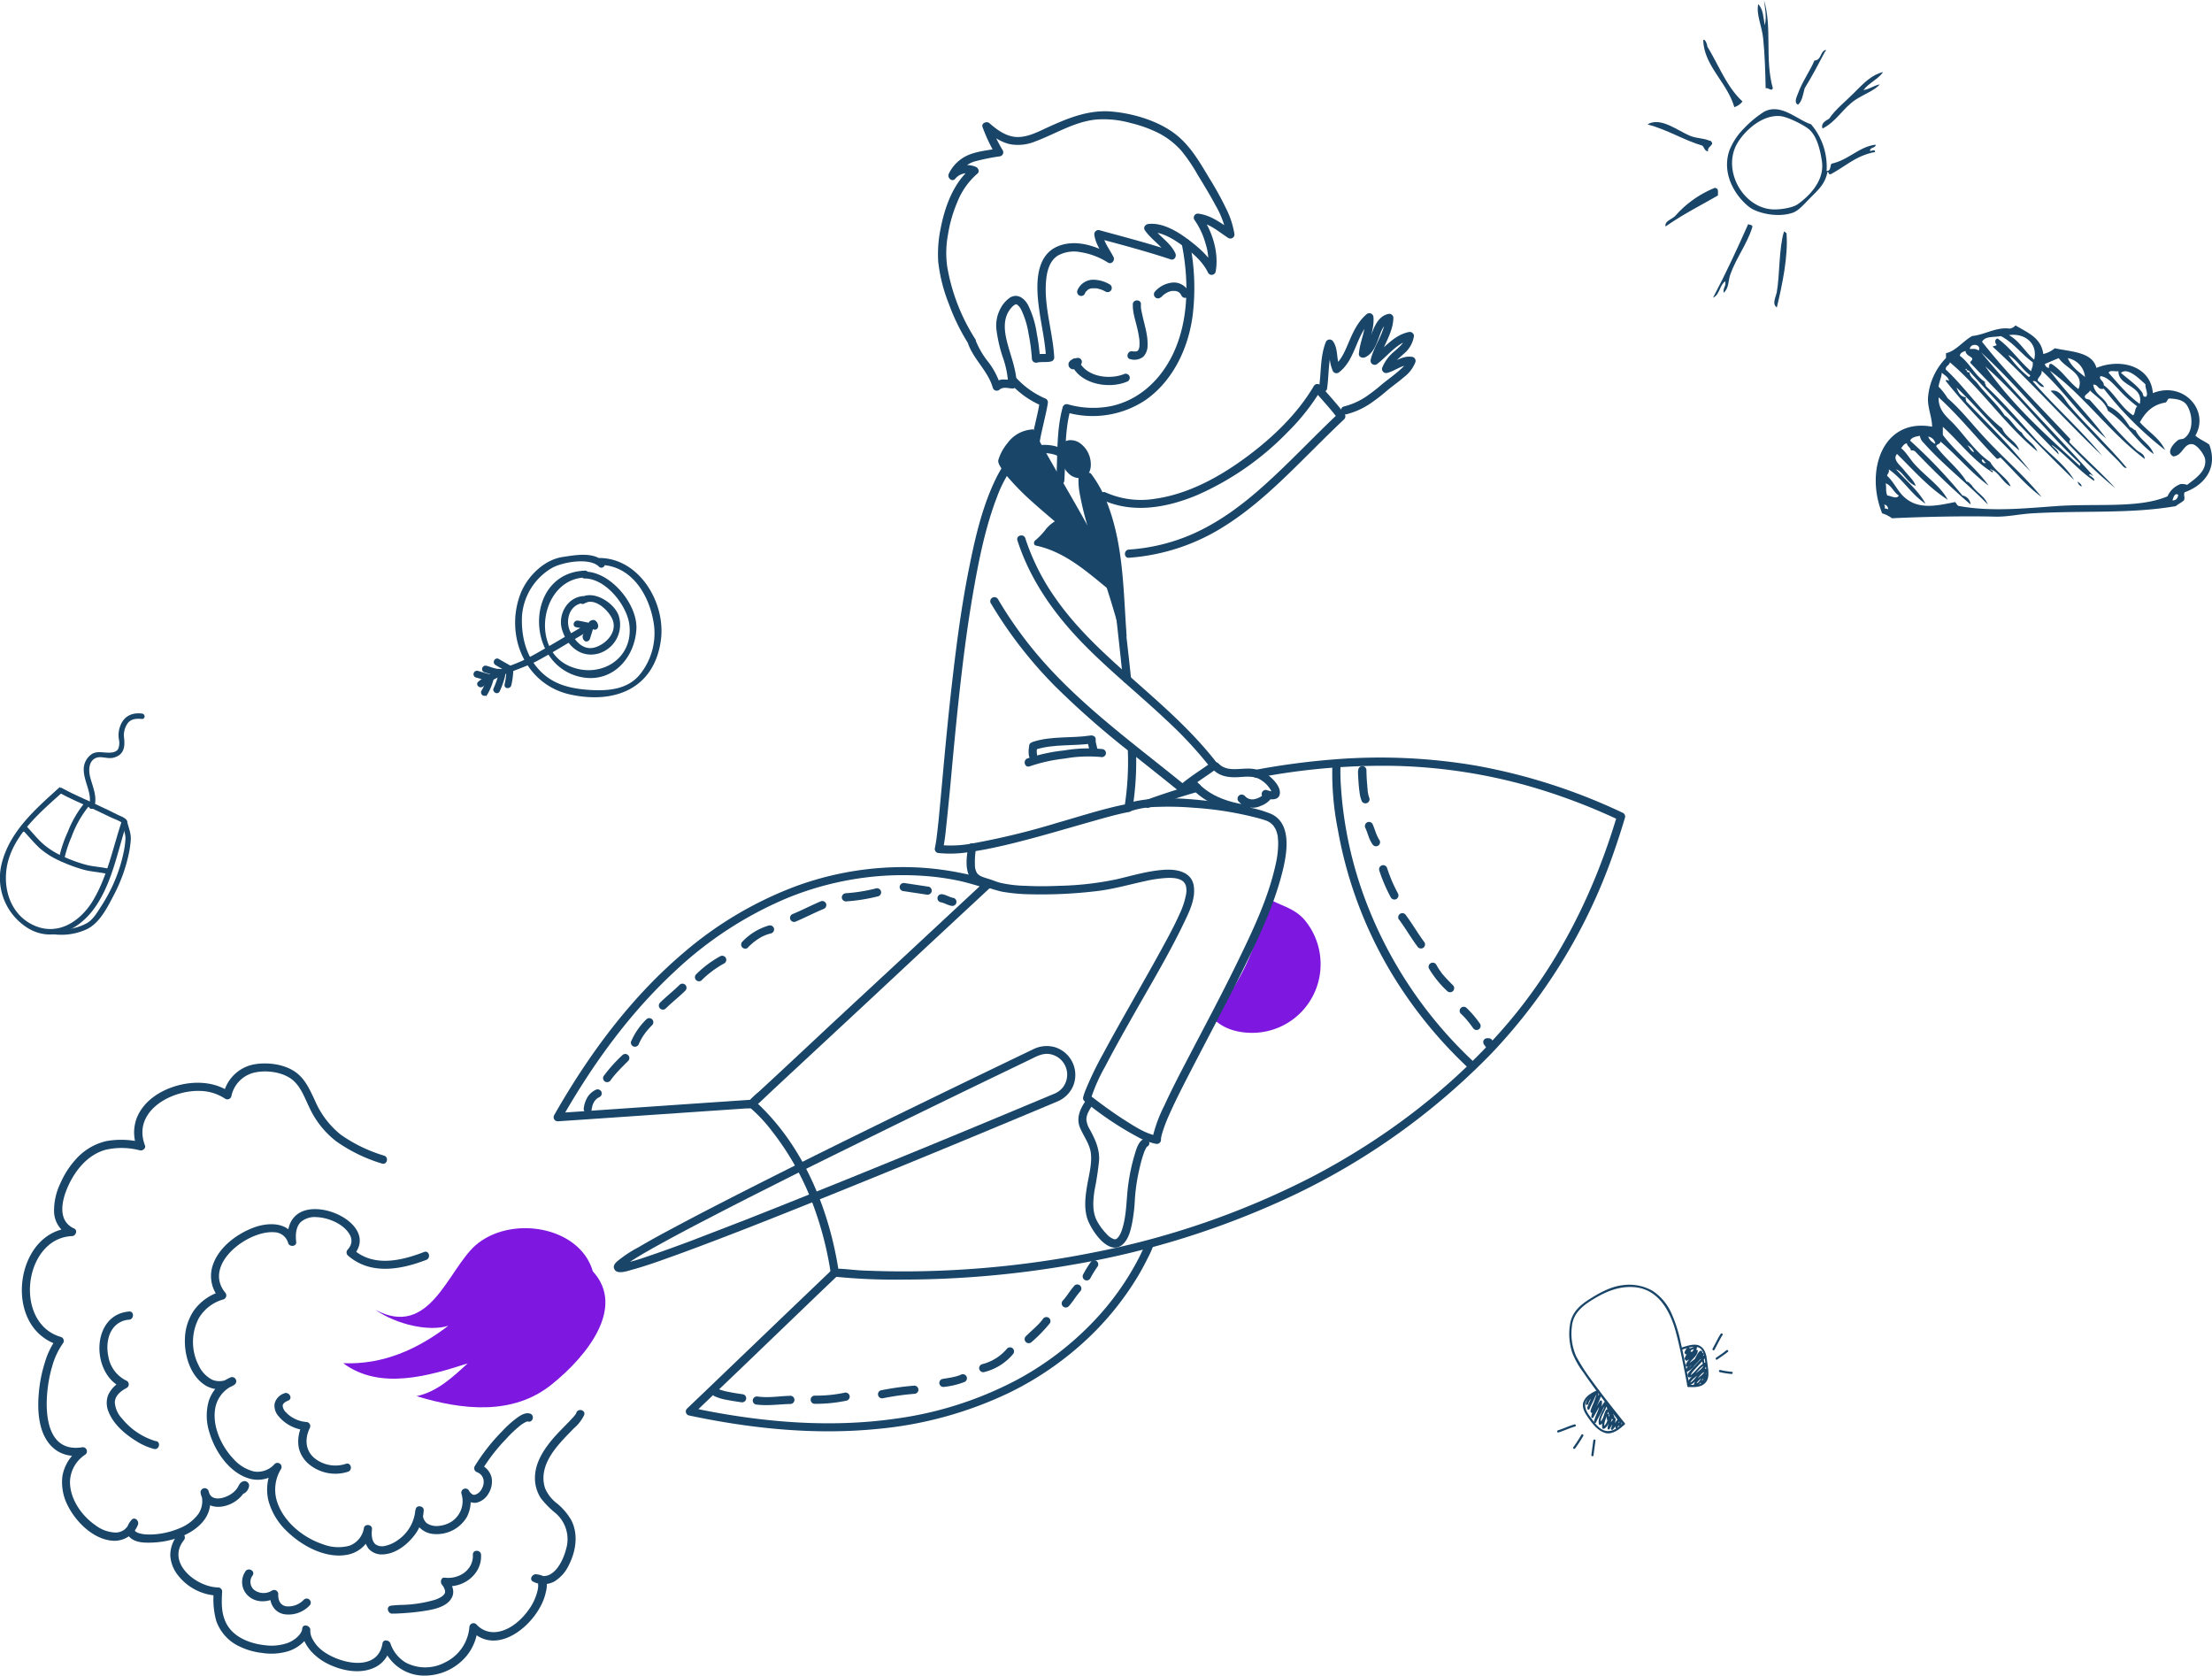 <svg xmlns="http://www.w3.org/2000/svg" viewBox="0 0 613.87 464.97"><defs><style>.cls-1{fill:#7e17e0;}.cls-2,.cls-3,.cls-4,.cls-5{fill:#194568;}.cls-3{fill-rule:evenodd;}.cls-4,.cls-5{stroke:#194568;stroke-miterlimit:10;}.cls-4{stroke-width:0.73px;}.cls-5{stroke-width:0.43px;}</style></defs><g id="Layer_2" data-name="Layer 2"><g id="Layer_1-2" data-name="Layer 1"><path class="cls-1" d="M366.49,267.6a19,19,0,0,1-19,19c-4.23,0-8.52-1.24-11.25-4.49a60,60,0,0,0,10.11-15.62c.69-1.57,6.73-16.51,5.57-17.18,3.64,2.09,7.33,2.67,10.16,6A19.11,19.11,0,0,1,366.49,267.6Z"/><path class="cls-2" d="M274.4,244.35a44.9,44.9,0,0,0-7.19-2,80,80,0,0,0-19.15-1.7,86.72,86.72,0,0,0-27.13,5.24,103.61,103.61,0,0,0-31.44,18.67c-12.74,10.85-23.19,24.23-31.9,38.45-1.31,2.12-2.57,4.27-3.8,6.44a1.14,1.14,0,0,0,1,1.7l9-.61,19.51-1.34,18.58-1.27,5.47-.37a3.57,3.57,0,0,0,2.17-.49c1.82-1.58,3.55-3.3,5.31-4.94l11.55-10.74,14.83-13.79,15-14,12.11-11.26,6.27-5.83.28-.26c1.07-1-.54-2.6-1.61-1.6l-6.54,6.08-15.57,14.49-19,17.63L215.93,298l-5.41,5a28.84,28.84,0,0,0-2.56,2.38l-.11.1.8-.33-18.22,1.24-29,2-6.64.45,1,1.71c8.53-15,18.75-29.21,31.46-41a104.4,104.4,0,0,1,31-20.26A85.48,85.48,0,0,1,245.43,243a83.16,83.16,0,0,1,11.05.06,70.23,70.23,0,0,1,8.6,1.13c2.95.56,5.73,1.46,8.6,2.29l.11,0C275.15,247.09,275.74,244.89,274.4,244.35Z"/><path class="cls-2" d="M317.89,345.09c-.05.15-.12.31-.18.46s-.07.17-.1.26l-.06.14c-.1.25.11-.27,0-.08l-.33.77c-.74,1.64-1.57,3.24-2.45,4.8a76.21,76.21,0,0,1-11,14.93,84.87,84.87,0,0,1-21.41,16.44,100.87,100.87,0,0,1-34.17,10.9c-16.32,2.29-33,1.21-49.21-1.69-2.41-.43-4.81-.91-7.21-1.42l.5,1.9,13.59-13L227.5,358.7l5-4.77c1.06-1-.55-2.61-1.6-1.6l-13.59,13-21.65,20.77-5,4.77a1.13,1.13,0,0,0,.5,1.89c17.11,3.64,34.78,5.48,52.24,3.76a107.36,107.36,0,0,0,36.56-10,87.72,87.72,0,0,0,23.33-16.48,81.75,81.75,0,0,0,12.56-16c1.06-1.77,2-3.59,2.93-5.45a21.78,21.78,0,0,0,1.26-2.89l0-.12c.5-1.38-1.7-2-2.19-.6Z"/><path class="cls-1" d="M164.52,352.78c-3.62-12.58-22.8-15.68-32.54-7.24-7.75,6.86-12.68,26-27.82,17.91,5.91,4.11,14.94,6.14,20.26,4.43-8.56,6.55-18.13,10.85-29.17,10.39,10.19,7.61,23.9,3.48,34.54.05h0c-4.32,4-8.62,7.94-14.19,9.09,12.54,3.83,26.84,5.53,37.71-3.41,9.44-7.62,20.46-21.16,11.21-31.22"/><path class="cls-2" d="M332,217.47q-6.94,2-13.72,4.44c-1.36.49-.78,2.68.6,2.18q6.78-2.46,13.72-4.43a1.14,1.14,0,0,0-.6-2.19Z"/><path class="cls-2" d="M207.85,307.11a41.88,41.88,0,0,1,6.34,6.7,76,76,0,0,1,11.67,21.07,94.16,94.16,0,0,1,4.71,18.55,1.15,1.15,0,0,0,1.1.83,165.56,165.56,0,0,0,19,.81,274.37,274.37,0,0,0,47.18-4.17A235.89,235.89,0,0,0,358.25,332,190.7,190.7,0,0,0,414,292.22a154.07,154.07,0,0,0,34.14-56.54q1.51-4.37,2.83-8.81a1.14,1.14,0,0,0-.53-1.28,161.36,161.36,0,0,0-40.9-13.15,158.78,158.78,0,0,0-39.13-1.73,204.88,204.88,0,0,0-22.06,2.92c-1.43.27-.82,2.45.61,2.19a184,184,0,0,1,38.55-3.29,149.38,149.38,0,0,1,38.93,6.23,166.89,166.89,0,0,1,22.86,8.79l-.52-1.28c-6.44,21.67-16.62,42-31.56,59.08s-33.45,31-53.5,41.41a227.75,227.75,0,0,1-60.38,20.81,270.52,270.52,0,0,1-48.49,5.19c-5.19.09-10.38,0-15.57-.22-2.41-.12-4.87-.48-7.28-.51a3.16,3.16,0,0,1-.32,0l1.09.83c-2.5-16.43-9.12-33.2-21-45.17a26.13,26.13,0,0,0-2.32-2.15c-1.13-.9-2.75.69-1.6,1.6Z"/><path class="cls-2" d="M172.67,351.24s0,.53,0,.42c0,.08-.16.34-.06.16s.11-.1-.08.09a8.28,8.28,0,0,1,.6-.58l.21-.17,0,0c.19-.14.38-.28.58-.41.45-.32.92-.62,1.38-.92,2.9-1.85,5.93-3.52,8.94-5.18,4.38-2.4,8.79-4.72,13.22-7q8-4.16,16.05-8.19,8.69-4.4,17.42-8.7t17.37-8.55q7.92-3.87,15.86-7.72,6.44-3.13,12.9-6.24l8.49-4.09c1.71-.81,3.37-1.85,5.34-1.72a5.78,5.78,0,0,1,3.94,9.45,6,6,0,0,1-2.43,1.68l-6,2.51-11.21,4.67q-7.49,3.12-15,6.21-8.65,3.57-17.32,7.1-9.09,3.71-18.19,7.35-8.77,3.53-17.59,7-7.75,3-15.55,6c-4,1.48-8,2.95-12,4.28a51.16,51.16,0,0,1-7.07,2c-.21,0,.32,0,0,0l-.2,0H172c-.19,0,.34.1,0,0a.93.93,0,0,1,.53.4c-.65-1.31-2.61-.16-2,1.14.75,1.53,3.81.39,4.94.08,3.27-.89,6.48-2,9.68-3.16,4.76-1.69,9.49-3.47,14.21-5.27q8.55-3.27,17.06-6.66,9.27-3.68,18.51-7.42t18.24-7.43q8.29-3.4,16.58-6.84l13.22-5.5,8.42-3.52,1.89-.8a8.15,8.15,0,0,0,4.49-4.26,8.06,8.06,0,0,0-5.15-10.91,8.35,8.35,0,0,0-5.87.61l-5.37,2.58-10.87,5.24q-7.36,3.56-14.71,7.14-8.6,4.17-17.17,8.39-9,4.41-17.91,8.87-8.65,4.32-17.28,8.72c-5,2.56-10,5.13-14.95,7.77-3.77,2-7.53,4-11.22,6.2a34.27,34.27,0,0,0-6.05,4c-.48.44-1.1,1.18-.81,1.9C171,353.18,173.22,352.59,172.67,351.24Z"/><path class="cls-2" d="M369.77,211.87a79.81,79.81,0,0,0,1.5,18.31A116.87,116.87,0,0,0,386.75,271a123,123,0,0,0,21.11,25.7c1.07,1,2.68-.6,1.61-1.6a118.47,118.47,0,0,1-30.26-44.6,109.43,109.43,0,0,1-7.1-32.63,52.9,52.9,0,0,1-.07-6c.09-1.45-2.18-1.45-2.27,0Z"/><path class="cls-2" d="M280.1,106.08a25,25,0,0,0,9,6.51l-.52-1.28c-.58,3.82-1.75,7.54-2.3,11.38-.47,3.31-.92,7.85,1.85,10.35a7.54,7.54,0,0,0,6.1,1.45,1.18,1.18,0,0,0,1.14-1.14c.44-6.61-.05-13.33,1.73-19.79l-1.4.79A26.46,26.46,0,0,0,317.92,111c7.74-5.43,12-14.66,13.11-23.84a63.52,63.52,0,0,0-.87-20c-.28-1.43-2.47-.83-2.19.6,2,10,2,21.22-2.5,30.59-3.46,7.15-9.46,12.8-17.38,14.39a25.65,25.65,0,0,1-11.78-.56,1.15,1.15,0,0,0-1.39.8c-1.84,6.66-1.35,13.57-1.81,20.39l1.13-1.13c-1.46.18-3.25.22-4.39-.7a4.89,4.89,0,0,1-1.54-3.37c-.42-3.6.55-7.35,1.34-10.83.4-1.8.85-3.59,1.13-5.41a1.19,1.19,0,0,0-.52-1.28,23.7,23.7,0,0,1-8.56-6.15c-1-1.1-2.57.51-1.6,1.6Z"/><path class="cls-2" d="M268.69,234.88c-.37,2.56-.9,5.64.25,8.09a5.8,5.8,0,0,0,3.79,2.81,43.94,43.94,0,0,0,5.23,1.63,49.2,49.2,0,0,0,7.85.74,129,129,0,0,0,18.64-.89c4.48-.53,8.75-1.76,13.15-2.72a36.07,36.07,0,0,1,6.21-.92c1.57-.06,3.3,0,4.49.92a2.76,2.76,0,0,1,.82,1.31,5.75,5.75,0,0,1,0,2.48,21.33,21.33,0,0,1-1.54,4.79c-1.68,3.82-3.71,7.5-5.72,11.16-2.6,4.74-5.29,9.43-7.95,14.14s-5.19,9.15-7.66,13.78a93.26,93.26,0,0,0-5.08,10.51,17.59,17.59,0,0,0-.56,1.69,1.11,1.11,0,0,0,.29,1.11,89.12,89.12,0,0,0,14.87,10,17.35,17.35,0,0,0,5,1.88,1.16,1.16,0,0,0,1.43-1.1l0-.3c0-.21-.06.28,0-.08s.09-.48.14-.72c.13-.54.29-1.08.47-1.61.46-1.41,1-2.78,1.56-4,1.67-3.8,3.56-7.51,5.46-11.2,4.91-9.54,10-19,14.76-28.59,4.39-8.9,8.85-18.1,11.28-27.77,1.26-5,2.83-13.46-3.13-16.18a31.75,31.75,0,0,0-6.76-1.9c-3.27-.69-6.58-1.19-9.9-1.59-6.54-.77-13.41-1.32-19.94-.21a17.46,17.46,0,0,0-3.34.87c-1.35.52-.77,2.71.6,2.19a24.36,24.36,0,0,1,7.57-1.29,83.52,83.52,0,0,1,10.13.22,93.59,93.59,0,0,1,18.45,3c.49.14,1,.29,1.46.45l.55.19c.27.1-.22-.1,0,0l.22.1c.23.12.46.26.69.4l.19.14c-.22-.16-.1-.08,0,0l.34.31a2.29,2.29,0,0,1,.27.27c.05,0,.3.36.2.24s.29.43.38.6a2.87,2.87,0,0,1,.2.39c.16.3,0-.05.08.17a9.24,9.24,0,0,1,.29.89c.08.3.14.6.2.91l0,.18c0,.32,0-.24,0,.07l.06.58a17.63,17.63,0,0,1,0,2.18,27.1,27.1,0,0,1-.72,4.9c-2.06,9.28-6.3,18.12-10.43,26.63-4.66,9.61-9.73,19-14.65,28.48-2,3.81-3.95,7.63-5.74,11.53a39.64,39.64,0,0,0-3.07,8.05,9.52,9.52,0,0,0-.22,1.5l1.44-1.09c-3.2-.51-6.22-2.52-8.91-4.21-2.89-1.83-5.68-3.83-8.4-5.9-.59-.45-.94-.71-1.57-1.22l.3,1.11a47,47,0,0,1,4-9.05c2.33-4.5,4.81-8.91,7.3-13.32,4.91-8.71,10.13-17.33,14.47-26.35,1.53-3.18,3.46-7,2.77-10.66-.75-3.85-5-4.47-8.24-4.24-4.45.3-8.77,1.61-13.09,2.62A85.57,85.57,0,0,1,294,245.8c-3.1.13-6.2.17-9.3,0a34.23,34.23,0,0,1-7.2-.86c-.88-.23-1.72-.59-2.59-.88s-1.65-.49-2.45-.82a3.57,3.57,0,0,1-1.25-.87,4.15,4.15,0,0,1-.65-2.25,22.92,22.92,0,0,1,.3-4.68,1.18,1.18,0,0,0-.79-1.4,1.15,1.15,0,0,0-1.4.8Z"/><path class="cls-2" d="M313.91,188.47c-.85-8.3-1.92-16.58-2.68-24.89a101.08,101.08,0,0,0-2.06-12.81,73.84,73.84,0,0,0-4.66-14.5c-1.82-4-4.24-8.05-7.89-10.66-4.16-3-9.16-2.64-13.55-.34-1.29.67-.15,2.63,1.15,2,3.48-1.83,7.28-2.2,10.65-.07s5.67,6,7.37,9.58a69.54,69.54,0,0,1,4.54,13.71,99.54,99.54,0,0,1,2.1,12.37c.88,8.55,1.89,17.09,2.76,25.65.15,1.44,2.42,1.45,2.27,0Z"/><path class="cls-2" d="M286.59,123.88c-5.41,0-8.74,5.68-10.72,10-3.51,7.59-5.38,15.93-7,24.09-2,10-3.33,20.06-4.5,30.15-1.1,9.42-2,18.85-2.85,28.29-.33,3.59-.66,7.18-1,10.76-.14,1.39-.29,2.78-.46,4.16-.14,1.2-.19,1.63-.4,2.88-.06.36-.13.71-.2,1.07a1.14,1.14,0,0,0,.79,1.4,32,32,0,0,0,8.79-.26c3.74-.51,7.44-1.31,11.11-2.19,7.9-1.91,15.68-4.27,23.49-6.47,3.25-.92,6.52-1.85,9.84-2.49a1.11,1.11,0,0,0,.79-.79,82.93,82.93,0,0,0,1-16.13,1.14,1.14,0,0,0-2.27,0,80.57,80.57,0,0,1-.92,15.52l.8-.79c-6.62,1.28-13.08,3.43-19.56,5.27a204.46,204.46,0,0,1-23,5.61,33.09,33.09,0,0,1-9.44.53l.79,1.39a60.25,60.25,0,0,0,.89-6.27c.36-3.23.66-6.47,1-9.72.83-9,1.64-18,2.62-26.92,1.09-10,2.36-20,4.12-29.88,1.51-8.49,3.27-17.08,6.37-25.14a34.47,34.47,0,0,1,4.2-8.1l.16-.21.3-.38c.2-.24.41-.47.63-.7a11.83,11.83,0,0,1,1.22-1.12c-.24.19.12-.08.17-.11l.3-.21a7.51,7.51,0,0,1,.68-.39l.31-.15.15,0a5.83,5.83,0,0,1,.71-.22c.14,0,.76-.12.42-.09a6.23,6.23,0,0,1,.74,0,1.14,1.14,0,0,0,0-2.27Z"/><path class="cls-2" d="M286.45,120c3.3,7.23,18.51,31,23.72,44.5-7-5.47-13.22-11.93-22.36-13.84,3.11-2.31,2.85-4.11,6.42-5.8-3.94-3.36-14.8-12.25-16.34-16.91,0,0,2.44-7.74,8.56-7.95"/><path class="cls-2" d="M285.76,120.45c2.28,5,5.25,9.65,8,14.37,3.78,6.55,7.55,13.1,11,19.83a107.24,107.24,0,0,1,4.66,10.1l1.35-.78c-7-5.55-13.65-12.1-22.72-14.05l.19,1.48a17.72,17.72,0,0,0,3.08-3.1,9.38,9.38,0,0,1,3.35-2.7.82.82,0,0,0,.16-1.27A155.89,155.89,0,0,1,283,133.69a39,39,0,0,1-2.62-3c-.63-.81-1.05-1.71-1.61-2.55-.17-.26-.05-.28-.14,0a.36.36,0,0,1,0-.11c.11-.2.16-.45.25-.66a15.54,15.54,0,0,1,1.13-2.18c1.41-2.3,3.55-4.25,6.36-4.39,1,0,1.05-1.67,0-1.62a9.16,9.16,0,0,0-6.76,3.77,13.34,13.34,0,0,0-2.54,4.66c-.19.74.37,1.59.74,2.21a21.43,21.43,0,0,0,2.25,3,73.37,73.37,0,0,0,6.72,6.71c2.23,2,4.52,3.92,6.8,5.86l.16-1.27a10.11,10.11,0,0,0-3.41,2.63,19.29,19.29,0,0,1-3,3.18c-.5.38-.56,1.31.19,1.47,8.79,1.89,15.19,8.26,22,13.63.55.43,1.68.06,1.35-.79a156.15,156.15,0,0,0-9.42-19.06c-3.49-6.28-7.14-12.45-10.68-18.7-1.29-2.27-2.61-4.55-3.7-6.93-.43-.94-1.82-.12-1.39.82Z"/><path class="cls-2" d="M268.52,94.93c1.48,4.69,5.67,7.92,7,12.67a1.15,1.15,0,0,0,1.89.5c1-.84,2.38-.35,3.58-.29a1.15,1.15,0,0,0,1.13-1.14c0-4.19-1.78-8.16-2.74-12.18-.79-3.32-1-6.8,1.58-9.41l.37-.34c.06,0,.49-.28.29-.2a1.38,1.38,0,0,1,.27-.08c.31-.06-.24,0,.06,0h.17c-.33-.1.08,0,.11.05-.25-.15.17.11.21.14-.18-.14.16.16.22.22a4.55,4.55,0,0,1,.71,1,23.68,23.68,0,0,1,2.08,6.76,51.59,51.59,0,0,1,.92,6.89,1.15,1.15,0,0,0,1.44,1.09c1.28-.28,2.64,0,3.93-.32a1.14,1.14,0,0,0,.83-1.1c-.39-7.26-3-14.4-2.22-21.73.26-2.45,1-5.09,3.16-6.5a9.25,9.25,0,0,1,6.28-1,19.82,19.82,0,0,1,7.67,2.89c1,.63,2.05-.59,1.55-1.55-1.1-2.14-2.72-4.13-3.06-6.58l-1.4,1.39c6.82,1.83,13.65,3.65,20.36,5.87,1,.33,1.67-.84,1.28-1.67-1.43-3.12-4.63-4.77-6.49-7.55l-1,1.71c3.5-.4,7.08,1.93,9.77,3.9s5.42,4.36,6.81,7.35a1.14,1.14,0,0,0,2.07-.27c1-5.2-.89-11.34-3.94-15.57l-1,1.71c3.29.4,5.79,2.73,8.47,4.45a1.14,1.14,0,0,0,1.71-1,24.32,24.32,0,0,0-2.41-7.35,87.93,87.93,0,0,0-4.36-7.9c-2.89-4.78-5.59-9.68-10.2-13S314.7,31.57,309,31c-6.56-.71-12.43,1.68-18.28,4.36-2.49,1.14-5.18,2.57-8,2.66-3.17.11-5.86-1.85-8.14-3.84-.76-.66-2.35,0-1.89,1.11a43.92,43.92,0,0,0,3.58,7.56l.68-1.67c-2.62.52-5.37.72-7.88,1.7a10.64,10.64,0,0,0-5.76,5.34c-.54,1.09.91,2.42,1.79,1.38a4.14,4.14,0,0,1,5-1.12l-.5-1.9c-4.95,4-7.4,10.78-8.56,16.85a34.68,34.68,0,0,0-.66,9.26,45.14,45.14,0,0,0,2.95,11.64,56.65,56.65,0,0,0,5.34,10.92c.79,1.23,2.75.09,2-1.14a54.06,54.06,0,0,1-7.8-20.13,27.36,27.36,0,0,1,.2-8.8,38.18,38.18,0,0,1,2.56-9,20.3,20.3,0,0,1,5.62-8c.72-.59.21-1.64-.5-1.9a6.33,6.33,0,0,0-7.2,1.7l1.78,1.38a8.48,8.48,0,0,1,5-4.52,59.87,59.87,0,0,1,7.26-1.48,1.13,1.13,0,0,0,.68-1.66,41.24,41.24,0,0,1-3.36-7L273,35.74c2.13,1.86,4.56,3.7,7.4,4.29a12.4,12.4,0,0,0,6.83-.76c5.73-2.11,11-5.59,17.23-6.12a28,28,0,0,1,9.38,1A35.9,35.9,0,0,1,321.67,37a22,22,0,0,1,6.16,4.81,46.58,46.58,0,0,1,4.53,6.67c1.72,2.81,3.44,5.62,5,8.55a24.85,24.85,0,0,1,3,8l1.7-1c-3.11-2-5.81-4.29-9.61-4.76a1.13,1.13,0,0,0-1,1.7,21.32,21.32,0,0,1,3.12,6.65,15.63,15.63,0,0,1,.59,7.18l2.07-.27c-1.55-3.35-4.71-6-7.62-8.17s-7-4.65-10.91-4.21c-.79.09-1.51.92-1,1.7,1.85,2.77,5.08,4.49,6.5,7.55l1.28-1.66c-6.71-2.22-13.54-4-20.37-5.86a1.14,1.14,0,0,0-1.39,1.39c.37,2.64,2.1,4.81,3.29,7.12l1.56-1.55c-4.29-2.66-10.3-4.59-15.18-2.42-6.45,2.85-5.8,11.69-5,17.44.59,4.44,1.66,8.83,1.9,13.31l.84-1.09c-1.29.28-2.64,0-3.93.32l1.43,1.1a56.07,56.07,0,0,0-.91-7,26.44,26.44,0,0,0-2.4-7.83c-1-1.84-2.86-3.35-5-2.11a8.32,8.32,0,0,0-2.7,3.12,9.84,9.84,0,0,0-1.06,6,39.25,39.25,0,0,0,1.69,7.32,26.57,26.57,0,0,1,1.55,7.61l1.14-1.13a21.63,21.63,0,0,0-2.78-.18,4.2,4.2,0,0,0-2.4,1.13l1.89.5a20.78,20.78,0,0,0-3.4-6.51,23.1,23.1,0,0,1-3.56-6.15c-.43-1.39-2.63-.8-2.19.6Z"/><path class="cls-2" d="M294.89,124.38c1.56-2.82,5.87-1,6.82,2.92,1.62,7.1-6.16,5.57-6.72-1"/><path class="cls-2" d="M295.59,124.79l.15-.25.08-.11c-.09.12,0,0,0,0l.18-.19.1-.09c.13-.12-.13.07,0,0l.18-.12s.25-.11.16-.08l.16-.05.27-.06c-.2.05,0,0,.09,0h.26l.25,0,.18,0a4.5,4.5,0,0,1,.48.16c.18.06,0,0,.13,0l.29.15a4.68,4.68,0,0,1,1.66,1.65,4.78,4.78,0,0,1,.57,1.27,6.31,6.31,0,0,1,.18.72l.06.35s0,.16,0,0c0,.05,0,.11,0,.16a8.28,8.28,0,0,1,0,1.22s0,.15,0,0c0,0,0,.08,0,.12a1.89,1.89,0,0,1-.05.23l-.06.22s-.1.26-.05.15,0,.08-.06.11a1.09,1.09,0,0,1-.08.15l-.11.15c.12-.2,0,0-.05.05l-.12.12c-.14.13.07,0,0,0a2,2,0,0,0-.32.17h0l-.17,0a.7.7,0,0,0-.14,0c-.13,0,.07,0,.08,0h-.49c-.09,0-.24-.07,0,0l-.21,0-.38-.11-.12,0-.14-.07a2.82,2.82,0,0,1-.38-.21l-.19-.12-.09-.07c-.13-.08.08.07,0,0a6.71,6.71,0,0,1-.81-.79l-.08-.1c-.09-.12.05.06,0,0l-.17-.24a6.16,6.16,0,0,1-.33-.55l-.15-.29a.67.67,0,0,0-.06-.12c-.1-.22.06.14,0-.08s-.15-.42-.22-.63-.12-.46-.17-.69a4.1,4.1,0,0,1-.09-.68.83.83,0,0,0-.81-.81.81.81,0,0,0-.81.81,7.75,7.75,0,0,0,2.35,5.12,4.35,4.35,0,0,0,4,1.22c1.6-.5,2.21-2.15,2.18-3.71a7.25,7.25,0,0,0-2.95-5.86,4.49,4.49,0,0,0-3-.86,3.4,3.4,0,0,0-2.64,1.76.81.81,0,0,0,1.4.81Z"/><path class="cls-2" d="M302.17,131.94c8.65,11.19,8.69,30.59,9.7,44.48-3-13-12.8-37.1-11.67-44.77"/><path class="cls-2" d="M301.47,132.35c3.55,4.63,5.46,10.24,6.69,15.89a126,126,0,0,1,2.28,18.47c.21,3.23.39,6.47.62,9.71l1.59-.22c-3-12.64-8.28-24.65-11-37.37a20.74,20.74,0,0,1-.7-7c.14-1-1.42-1.46-1.56-.43a19.89,19.89,0,0,0,.4,6.29c.53,2.94,1.31,5.83,2.13,8.7,1.94,6.79,4.23,13.48,6.33,20.23,1,3.3,2,6.61,2.81,10a.81.81,0,0,0,1.59-.21c-.88-12.13-.83-24.84-5.21-36.36a33.65,33.65,0,0,0-4.6-8.53c-.63-.81-2,0-1.4.82Z"/><path class="cls-2" d="M301,81.6a3.45,3.45,0,0,1,.28-.54l.15-.24c.16-.24-.15.15.05,0s.23-.25.36-.37-.11.06,0,0a1.37,1.37,0,0,0,.2-.13l.21-.12c.22-.12-.06,0,0,0s.28-.1.42-.13L303,80c.07,0,.32,0,0,0l.49,0a4.1,4.1,0,0,1,.5,0l.21,0c.09,0-.23,0,0,0a7.73,7.73,0,0,1,1,.23l.49.16.24.09c.05,0,.31.14,0,0,.3.14.6.27.88.43a1.14,1.14,0,1,0,1.15-2,9.24,9.24,0,0,0-4.66-1.29,4.74,4.74,0,0,0-4.23,2.8,1.16,1.16,0,0,0,.41,1.55,1.14,1.14,0,0,0,1.55-.4Z"/><path class="cls-2" d="M322.22,82.49a5.81,5.81,0,0,1,.43-.43l.23-.21s.23-.18.12-.1l.12-.09.25-.16a5.09,5.09,0,0,1,.5-.3l.22-.11s.3-.13.16-.08l.13-.05.27-.08a3.18,3.18,0,0,1,.53-.14l.22,0c.09,0-.21,0,.05,0l.47,0,.26,0c.21,0-.14,0,0,0s.3.06.44.1l.24.09c-.27-.09,0,0,0,0s.26.16.39.24-.14-.13,0,0l.16.15c.06.07.11.14.17.2-.17-.18,0,0,.05.07a5.14,5.14,0,0,1,.29.51,1.15,1.15,0,0,0,1.55.41,1.16,1.16,0,0,0,.41-1.55,4.57,4.57,0,0,0-4.41-2.56,7.47,7.47,0,0,0-4.91,2.46,1.16,1.16,0,0,0,0,1.61,1.14,1.14,0,0,0,1.6,0Z"/><path class="cls-2" d="M314.39,84.42c-.11,2.17.71,4.45,1.19,6.53a29.19,29.19,0,0,1,.63,3.46,10.83,10.83,0,0,1,0,1.61,1.16,1.16,0,0,1-.06.42c0,.11-.06.22-.08.33a.69.69,0,0,1-.05.13c-.05.16.09-.17,0,0s-.11.2-.17.3.08-.11-.06.07a.71.71,0,0,1-.26.18,1.15,1.15,0,0,1-.41.08,3.51,3.51,0,0,1-.82-.05c-1.42-.26-2,1.93-.6,2.19a4,4,0,0,0,3.61-.71,4.45,4.45,0,0,0,1.16-3.09c.12-2.67-.75-5.4-1.35-8-.15-.67-.3-1.34-.42-2,0-.14-.05-.29-.07-.43,0,.22,0-.14,0-.21a5.08,5.08,0,0,1,0-.78c.07-1.46-2.2-1.45-2.27,0Z"/><path class="cls-2" d="M312.1,103.74c-4.17,1.75-10.79.86-12.76-3.73a1.14,1.14,0,0,0-1.55-.41,1.18,1.18,0,0,0-.41,1.56c2.34,5.44,10.3,6.87,15.32,4.77a1.17,1.17,0,0,0,.8-1.39,1.15,1.15,0,0,0-1.4-.8Z"/><path class="cls-2" d="M298.19,100.43l0,0,.23.18a.6.6,0,0,1-.08-.08l.18.23,0-.06.12.27,0,0,0,.3v-.06l0,.3a.14.14,0,0,1,0-.06l-.12.27.05-.07-.18.23a.53.53,0,0,1,.13-.13l-.23.17a2.1,2.1,0,0,1,.42-.22l-.27.11a4,4,0,0,1,.95-.27.92.92,0,0,0,.39-.21.82.82,0,0,0,.29-.32.91.91,0,0,0,.14-.42.86.86,0,0,0,0-.45,1.08,1.08,0,0,0-.52-.68l-.27-.11a1,1,0,0,0-.6,0,5.06,5.06,0,0,0-1.36.45l-.21.11-.3.23-.08.07,0,.06a1.86,1.86,0,0,0-.21.28c-.05.09-.09.2-.13.29s0,0,0,0,0,0,0,0,0,.26,0,.3v.06a2,2,0,0,0,.05.33c0,.09.08.2.12.29s0,0,0,0a2.43,2.43,0,0,0,.2.25l0,0a2.25,2.25,0,0,0,.3.24,1,1,0,0,0,.43.14,1,1,0,0,0,.45,0,.83.83,0,0,0,.38-.21.77.77,0,0,0,.3-.32,1.11,1.11,0,0,0,.11-.87l-.11-.27a1.15,1.15,0,0,0-.41-.41Z"/><path class="cls-2" d="M330.54,218.54c3.87,4.37,9.46,6.28,15.09,7.12a1.15,1.15,0,0,0,1.4-1.39c-.12-.55-.11-1.14-.28-1.68a4.79,4.79,0,0,0-1.44-1.84,1.14,1.14,0,0,0-1.61,1.6,5.23,5.23,0,0,0,6.21,1.26,6.27,6.27,0,0,0,2.82-2c.6-.92-.1-1.82-.92-2.26l-.88,2.08c1.52.52,4.23.86,4.27-1.49,0-1.69-1.51-3.35-2.69-4.37a9,9,0,0,0-6.32-2.29c-2.73,0-5.89.81-8-1.4-1-1.06-2.62.55-1.61,1.6,1.78,1.86,4.13,2.27,6.6,2.19,2-.07,4.39-.5,6.26.49a8.06,8.06,0,0,1,3.24,3.1,2.6,2.6,0,0,1,.26.68c0-.07-.08-.05.12-.26a.4.4,0,0,1,.2-.11c-.11,0-.14,0-.06,0a1.7,1.7,0,0,1-.38,0,5.87,5.87,0,0,1-1.29-.35,1.14,1.14,0,0,0-.87,2.07l.13.08c.39.29.39,0,0-1-.19.05-.52.44-.7.56a5.48,5.48,0,0,1-1.69.76,2.79,2.79,0,0,1-3.09-1l-1.61,1.6a3,3,0,0,1,.92,1.08c.08.27.12,1,.22,1.44l1.39-1.4c-5.26-.79-10.46-2.44-14.09-6.53-1-1.1-2.57.51-1.6,1.6Z"/><path class="cls-2" d="M305.75,138.61c8.52,4.06,18.28,2.25,26.64-1.3a79.29,79.29,0,0,0,25-17.45,60.17,60.17,0,0,0,9.18-11.61l-1.78.23c2.17,2.53,4.47,5,6.46,7.62l.18-1.38c-6.83,6.43-13.23,13.31-20.2,19.59-6.61,6-13.87,11.4-22.21,14.68a52.79,52.79,0,0,1-15.74,3.51c-1.45.1-1.46,2.37,0,2.27a56.91,56.91,0,0,0,26.73-8.89c7.9-5,14.71-11.52,21.33-18.08,3.88-3.84,7.72-7.73,11.7-11.47a1.15,1.15,0,0,0,.17-1.38c-2.11-2.82-4.52-5.39-6.81-8.07a1.14,1.14,0,0,0-1.78.23c-4.5,7.63-11.21,14.1-18.25,19.37-7.56,5.66-16.41,10.61-25.89,11.93a24,24,0,0,1-13.63-1.76c-1.31-.62-2.46,1.33-1.14,2Z"/><path class="cls-2" d="M368.28,107.88c.58-4.06.29-8.43,1.81-12.3l-2.08.28a7.41,7.41,0,0,1,1,3.49,11.56,11.56,0,0,0,.9,3.66,1.15,1.15,0,0,0,1.78.23c4.69-3.67,4.61-10.68,9.16-14.5l-1.94-.8c.27,3.51-1.52,6.73-1.79,10.2-.07,1,1,1.29,1.71,1,2.1-.93,3-3.27,3.75-5.26.64-1.69,1.29-4.14,3.3-4.61l-1.43-1.09c-.14,4.23-3.13,7.62-4.06,11.65a1.14,1.14,0,0,0,1.89,1.1c2.95-2.28,5.46-5.85,9.3-6.64l-1.43-1.09c-.18,1.8-1.85,3.1-3.09,4.23a11.23,11.23,0,0,0-3.49,4.66,1.14,1.14,0,0,0,1.39,1.39c2.3-.57,4.31-2.48,6.76-2.2l-1.09-1.44c-.4,1.43-1.81,2.54-2.89,3.46-1.34,1.14-2.78,2.17-4.15,3.28a49.29,49.29,0,0,1-4.44,3.45,19.62,19.62,0,0,1-6.14,2.75c-1.43.32-.82,2.51.6,2.19a21.35,21.35,0,0,0,6.68-3,53.23,53.23,0,0,0,4.91-3.81c1.49-1.22,3.08-2.33,4.53-3.6a9.32,9.32,0,0,0,3.09-4.14A1.15,1.15,0,0,0,391.7,99c-2.76-.32-4.82,1.66-7.36,2.28l1.39,1.4c.62-1.88,2.38-3.13,3.77-4.44a8,8,0,0,0,2.9-5,1.16,1.16,0,0,0-1.44-1.1c-4.28.88-7,4.69-10.3,7.23l1.9,1.1c1-4.27,4-7.74,4.13-12.25a1.14,1.14,0,0,0-1.43-1.1c-2.41.56-3.54,2.77-4.38,4.88-.72,1.8-1.27,4.36-3.22,5.22l1.71,1c.27-3.48,2.07-6.64,1.79-10.2a1.15,1.15,0,0,0-1.94-.8c-2.32,2-3.62,4.71-4.79,7.45-1.09,2.53-2.12,5.29-4.37,7l1.79.23c-1.07-2.29-.4-5-1.88-7.15a1.15,1.15,0,0,0-2.07.27c-1.52,3.89-1.23,8.22-1.81,12.29a1.18,1.18,0,0,0,.79,1.4,1.15,1.15,0,0,0,1.4-.79Z"/><path class="cls-2" d="M275,167.44a118.91,118.91,0,0,0,17.94,23.11A240.1,240.1,0,0,0,314,209c4.44,3.55,8.91,7.06,13.32,10.65a1.18,1.18,0,0,0,1.61,0c2.64-2.34,5.68-4.11,8.51-6.2a1.14,1.14,0,0,0,.41-1.55c-6.58-8.58-14.71-15.7-22.77-22.84s-16-14.23-22.12-23a62.28,62.28,0,0,1-8.42-16.7c-.44-1.39-2.64-.79-2.19.6,3.42,10.6,9.73,19.74,17.37,27.74,7.48,7.83,16,14.6,23.84,22A112.35,112.35,0,0,1,335.93,213l.41-1.55c-3,2.21-6.18,4.08-9,6.56H329c-14.69-12-30.32-23.1-42.38-37.87a111.43,111.43,0,0,1-9.65-13.86,1.14,1.14,0,0,0-2,1.15Z"/><path class="cls-2" d="M287.39,208c5.08-1.62,10.62-.92,15.85-1.72l-1.44-1.09c-.1,1.11.55,2.11.47,3.18-.12,1.46,2.15,1.45,2.27,0,.08-1.1-.57-2.08-.47-3.18.08-.81-.78-1.2-1.43-1.1-5.25.81-10.74.09-15.86,1.72-1.38.45-.79,2.64.61,2.19Z"/><path class="cls-2" d="M285.64,206.82c-.07.5-.16,1-.18,1.52a6.89,6.89,0,0,0,.13,1.57,1.17,1.17,0,0,0,.52.68,1.14,1.14,0,0,0,1.55-.41l.12-.27a1.26,1.26,0,0,0,0-.61c0-.09,0-.18,0-.28l0,.3a6.3,6.3,0,0,1,0-1.68l0,.31c0-.18.05-.36.07-.53a.77.77,0,0,0,0-.45.86.86,0,0,0-.13-.43A1.18,1.18,0,0,0,287,206a1.15,1.15,0,0,0-.87.12,1.09,1.09,0,0,0-.53.68Z"/><path class="cls-2" d="M301.3,305.44c-1.53,2.24-2.67,4.73-1.61,7.4,1,2.44,2.78,4.61,3.06,7.3.29,2.85-.51,5.77-1,8.55-.51,3-.93,6.11-.12,9.07.85,3.16,6.18,11.42,10.18,7.32,1.39-1.42,1.94-3.58,2.33-5.46a45.05,45.05,0,0,0,.8-6.75,52.59,52.59,0,0,1,1.36-8.9,34.64,34.64,0,0,1,1.13-4,8.44,8.44,0,0,1,.6-1.34c0-.09.3-.47.21-.34.16-.23,0,0,.16-.15,1.29-.68.14-2.64-1.15-2-1.45.78-2,3.08-2.44,4.52a53.43,53.43,0,0,0-1.64,7.61c-.64,4.3-.42,8.8-1.81,13a6.55,6.55,0,0,1-1,2c-.4.49-.69.66-1.13.6a4.65,4.65,0,0,1-2.13-1.46,16.19,16.19,0,0,1-2.75-3.78c-1.27-2.51-1-5.58-.61-8.27a82.46,82.46,0,0,0,1.28-8.41c.15-3.12-1.08-5.77-2.53-8.46a6.46,6.46,0,0,1-1-2.8c0-1.51.94-2.92,1.76-4.11s-1.14-2.34-2-1.15Z"/><path class="cls-2" d="M285.78,212.64a45.21,45.21,0,0,1,9.7-2.15,37.55,37.55,0,0,1,10-.43,1.17,1.17,0,0,0,1.4-.79,1.14,1.14,0,0,0-.79-1.39,39.64,39.64,0,0,0-10.71.35,47.14,47.14,0,0,0-10.24,2.22c-1.36.51-.77,2.7.6,2.19Z"/><path class="cls-2" d="M376.87,213.82c0,1.14.08,2.29.16,3.43.07,1,.17,1.92.31,2.87a8.47,8.47,0,0,0,.59,2.22,1.13,1.13,0,1,0,2-1.14c-.07-.17.11.31,0,0,0-.07-.05-.14-.07-.22s-.08-.29-.11-.44c-.09-.37-.15-.76-.21-1.14,0-.05,0-.34,0,0,0-.11,0-.23,0-.34s-.05-.42-.07-.63c0-.45-.08-.9-.11-1.35-.08-1.08-.13-2.17-.15-3.25a1.14,1.14,0,1,0-2.27,0Z"/><path class="cls-2" d="M378.93,229.78c.05.1.09.21.14.31s.05.11,0,0l.06.16.24.61.42,1.18a9.23,9.23,0,0,0,1.09,2.23,1.21,1.21,0,0,0,.68.52,1.13,1.13,0,0,0,1.28-1.66,5.73,5.73,0,0,1-.56-1s-.06-.22-.11-.26c.06.16.07.19,0,.07l-.06-.13-.21-.56c-.32-.88-.63-1.77-1-2.62a1.13,1.13,0,0,0-1.55-.4,1.16,1.16,0,0,0-.41,1.55Z"/><path class="cls-2" d="M382.77,241.55a45.55,45.55,0,0,0,3.22,7.5,1.15,1.15,0,0,0,1.55.41,1.17,1.17,0,0,0,.41-1.56,42.25,42.25,0,0,1-3-7,1.13,1.13,0,1,0-2.18.6Z"/><path class="cls-2" d="M388.22,255.11c1.81,2.45,3.33,5.09,5.14,7.53a1.17,1.17,0,0,0,1.55.41,1.14,1.14,0,0,0,.41-1.55c-1.81-2.45-3.33-5.09-5.14-7.53a1.13,1.13,0,0,0-2,1.14Z"/><path class="cls-2" d="M396.62,268.85a28.27,28.27,0,0,0,5,6.15,1.13,1.13,0,1,0,1.61-1.6c-.9-.9-1.79-1.8-2.62-2.76-.2-.24-.4-.47-.59-.72a1,1,0,0,1-.13-.16c-.08-.1.08.11,0-.06s-.19-.24-.28-.37a15.18,15.18,0,0,1-1-1.62,1.13,1.13,0,1,0-2,1.14Z"/><path class="cls-2" d="M405.42,281.29a20.07,20.07,0,0,1,1.94,2.08l.44.55.21.27-.05-.07.1.13.73,1a1.3,1.3,0,0,0,.68.52,1.22,1.22,0,0,0,.88-.11,1.15,1.15,0,0,0,.4-1.56,29.54,29.54,0,0,0-3.73-4.4,1.13,1.13,0,0,0-1.6,1.61Z"/><path class="cls-2" d="M412.44,290.36a1.1,1.1,0,0,1,.36.07l-.27-.12.05,0-.23-.18,0,0-.18-.23,0,0-.12-.27,0,.06,0-.3a1.18,1.18,0,0,1,0,.26l0-.3v.11a.86.86,0,0,0,0,.45.91.91,0,0,0,.14.42.89.89,0,0,0,.29.32.81.81,0,0,0,.39.2l.3,0a1.13,1.13,0,0,0,.57-.15l.23-.18a1.1,1.1,0,0,0,.29-.5c0-.18.06-.37.08-.55a1.35,1.35,0,0,0-.05-.45.67.67,0,0,0-.07-.17.71.71,0,0,0-.07-.16,1.24,1.24,0,0,0-.44-.44,2.08,2.08,0,0,0-.32-.14l-.08,0-.27,0a.8.8,0,0,0-.46,0,.9.9,0,0,0-.42.13.84.84,0,0,0-.32.3.82.82,0,0,0-.2.38l0,.3a1.08,1.08,0,0,0,.16.58l.17.22a1.12,1.12,0,0,0,.5.3Z"/><path class="cls-2" d="M164.17,308a9,9,0,0,1,.3-1.37,2.81,2.81,0,0,1,.1-.31l.06-.16c.07-.19-.12.26,0,.06s.18-.36.28-.53a2.13,2.13,0,0,1,.16-.25l.07-.11c.12-.17-.18.22,0,.06a3.24,3.24,0,0,1,.4-.43,1.64,1.64,0,0,1,.25-.21l-.08.06.12-.08a4.42,4.42,0,0,1,.6-.34,1.14,1.14,0,0,0,.41-1.55,1.16,1.16,0,0,0-1.55-.41,5.44,5.44,0,0,0-2.27,2.06,7.71,7.71,0,0,0-1,2.91,1.25,1.25,0,0,0,.11.87,1.14,1.14,0,0,0,2.08-.27Z"/><path class="cls-2" d="M169.49,299.72c.16-.24.34-.47.51-.7-.06.08-.06.07,0,0l.12-.15c.09-.12.19-.24.29-.35.39-.47.8-.93,1.22-1.38.86-.92,1.75-1.81,2.65-2.69a1.14,1.14,0,1,0-1.61-1.61,42.57,42.57,0,0,0-5.15,5.75,1.14,1.14,0,0,0,.4,1.55,1.17,1.17,0,0,0,1.56-.41Z"/><path class="cls-2" d="M177.3,289.65c0-.13,0-.06,0,0s.07-.14.09-.2l.16-.33c.12-.24.24-.48.38-.72a12.45,12.45,0,0,1,.87-1.39l.22-.32.15-.19s.14-.18.06-.09l.06-.07.16-.2.26-.31c.4-.47.83-.93,1.27-1.37a1.13,1.13,0,1,0-1.6-1.61,19.14,19.14,0,0,0-4.25,6.17,1.14,1.14,0,0,0,.79,1.4,1.18,1.18,0,0,0,1.4-.79Z"/><path class="cls-2" d="M184.77,279.83c1.74-1.72,3.68-3.21,5.42-4.94a1.13,1.13,0,0,0-1.6-1.6c-1.74,1.72-3.68,3.22-5.42,4.94a1.13,1.13,0,0,0,1.6,1.6Z"/><path class="cls-2" d="M194.79,271.92c.46-.45.93-.88,1.42-1.3s1-.81,1.45-1.16a28.65,28.65,0,0,1,3.34-2.14,1.15,1.15,0,0,0,.41-1.55,1.17,1.17,0,0,0-1.56-.41,29.69,29.69,0,0,0-6.66,5,1.13,1.13,0,0,0,1.6,1.6Z"/><path class="cls-2" d="M207.58,262.87c.46-.45.94-.89,1.43-1.3l.39-.31,0,0,.18-.14c.28-.2.56-.4.85-.58A10.68,10.68,0,0,1,214,259a1.15,1.15,0,0,0,.79-1.4,1.17,1.17,0,0,0-1.4-.79,16.34,16.34,0,0,0-7.37,4.49,1.13,1.13,0,0,0,1.6,1.61Z"/><path class="cls-2" d="M220.67,255.79c2.65-1.11,5.18-2.44,7.82-3.54a1.18,1.18,0,0,0,.8-1.4,1.15,1.15,0,0,0-1.4-.79c-2.64,1.1-5.18,2.44-7.82,3.54a1.16,1.16,0,0,0-.79,1.39,1.14,1.14,0,0,0,1.39.8Z"/><path class="cls-2" d="M234.76,250.13a49.79,49.79,0,0,0,8.83-1.39,1.14,1.14,0,1,0-.6-2.19,46.72,46.72,0,0,1-8.23,1.31,1.17,1.17,0,0,0-1.14,1.14,1.15,1.15,0,0,0,1.14,1.13Z"/><path class="cls-2" d="M250.51,247.24l6.63,1a1.17,1.17,0,0,0,1.39-.8,1.13,1.13,0,0,0-.79-1.39l-6.63-1a1.18,1.18,0,0,0-1.4.8,1.15,1.15,0,0,0,.8,1.39Z"/><path class="cls-2" d="M261,250.35c1,.16,1.94.8,3,1a1.25,1.25,0,0,0,.87-.12,1.14,1.14,0,0,0,.41-1.55,1.11,1.11,0,0,0-.68-.52c-1-.16-1.94-.8-3-1a1.25,1.25,0,0,0-.87.11,1.14,1.14,0,0,0-.52.68,1.17,1.17,0,0,0,.11.88,1.14,1.14,0,0,0,.68.52Z"/><path class="cls-2" d="M198.32,387.44a13.37,13.37,0,0,0,3.33,1c1.33.26,2.67.46,4,.66a1.18,1.18,0,0,0,1.4-.8,1.15,1.15,0,0,0-.79-1.39c-1.3-.19-2.6-.38-3.89-.64-.57-.11-1.14-.23-1.7-.39-.26-.07-.51-.15-.77-.24s-.21-.08-.32-.12.18.1,0,0l-.17-.08a1.13,1.13,0,0,0-1.14,2Z"/><path class="cls-2" d="M209.73,389.72c3.25.45,6.46-.07,9.71-.14a1.14,1.14,0,0,0,0-2.27c-3,.07-6.09.64-9.11.22a1.18,1.18,0,0,0-1.39.79,1.15,1.15,0,0,0,.79,1.4Z"/><path class="cls-2" d="M226.22,389.54a41.54,41.54,0,0,0,8.76-.89,1.15,1.15,0,0,0,.79-1.39,1.16,1.16,0,0,0-1.4-.8,38.2,38.2,0,0,1-8.15.81,1.14,1.14,0,1,0,0,2.27Z"/><path class="cls-2" d="M245,388a73.51,73.51,0,0,1,8.74-1.23,1.16,1.16,0,0,0,1.14-1.13,1.15,1.15,0,0,0-1.14-1.14,79.49,79.49,0,0,0-9.34,1.31A1.14,1.14,0,0,0,245,388Z"/><path class="cls-2" d="M262.11,384.83a21.6,21.6,0,0,0,5.67-1.4,1.14,1.14,0,0,0,.41-1.55,1.17,1.17,0,0,0-1.56-.41l-.13.07-.34.13-.69.22c-.44.12-.89.22-1.33.31-.88.18-1.76.29-2.63.45a1.13,1.13,0,0,0-.79,1.39,1.16,1.16,0,0,0,1.39.79Z"/><path class="cls-2" d="M273.14,380.73a15.16,15.16,0,0,0,7.95-4.93,1.16,1.16,0,0,0,0-1.6,1.13,1.13,0,0,0-1.6,0,13.1,13.1,0,0,1-1.52,1.55,12.79,12.79,0,0,1-1.68,1.22c-.31.18-.62.36-.94.53s-.69.33-.89.41-.62.24-.89.34-.69.2-1,.29a1.15,1.15,0,0,0-.8,1.39,1.16,1.16,0,0,0,1.4.8Z"/><path class="cls-2" d="M286.28,372.4a40.64,40.64,0,0,0,5.09-5.24,1.14,1.14,0,0,0-.41-1.55,1.16,1.16,0,0,0-1.55.41l-.26.35c-.13.17.08-.1,0,0l-.13.16c-.17.21-.35.42-.53.62-.38.41-.78.8-1.19,1.19-.86.82-1.76,1.61-2.61,2.45a1.13,1.13,0,0,0,1.6,1.6Z"/><path class="cls-2" d="M296.61,362.45a23.94,23.94,0,0,0,1.74-2.27c.25-.35.49-.7.75-1l.09-.13s.13-.16,0,0,0,0,.06-.07l.09-.12c.15-.19.31-.37.47-.54a1.14,1.14,0,0,0-1.61-1.61,23.94,23.94,0,0,0-1.74,2.27c-.25.35-.49.7-.75,1l-.18.24c-.08.11.14-.18,0,0l-.09.12-.47.54a1.13,1.13,0,0,0,1.61,1.6Z"/><path class="cls-2" d="M302.57,354.74a28,28,0,0,1,2.06-3.34,1.14,1.14,0,0,0-.41-1.55,1.17,1.17,0,0,0-.88-.12,1.25,1.25,0,0,0-.67.53,28.52,28.52,0,0,0-2.06,3.34,1.15,1.15,0,0,0-.11.87,1.11,1.11,0,0,0,.52.68,1.14,1.14,0,0,0,1.55-.41Z"/><path class="cls-2" d="M117.69,347.41c-6.27,2.43-14,4.26-19.59-.67v1.6c7.05-8-9.2-16.21-15.6-11.39-2.39,1.8-2.91,4.86-2.58,7.68l2.23-.3c-1.57-5.31-7.54-5.3-11.86-3.65-4.89,1.86-10,5.78-11.42,11a9.41,9.41,0,0,0,2,8.57l.5-1.9a14.13,14.13,0,0,0-7.55,5.28,14.63,14.63,0,0,0-2.5,7.85c-.2,4.75,1.63,10.74,6.08,13.17a7.49,7.49,0,0,0,7.59-.37,1.14,1.14,0,0,0-1.15-2,10.72,10.72,0,0,0-5.91,6.49,15.08,15.08,0,0,0,.2,8.75c1.58,5.34,5.63,11.32,11.3,12.83a8.55,8.55,0,0,0,8.44-2.54l-1.78-1.38a13.15,13.15,0,0,0-1.59,10,18.32,18.32,0,0,0,5.11,8.46c4.29,4.21,11.23,7.94,17.41,6.39a8.51,8.51,0,0,0,6.22-6.7l-2.23-.3a7.33,7.33,0,0,0,1.25,5.43,4.86,4.86,0,0,0,3.92,1.62c3.68-.12,7-2.79,9.1-5.68a12.42,12.42,0,0,0,2.31-6.56c.06-1.26-2-1.57-2.23-.3a5.79,5.79,0,0,0,1,5,6.12,6.12,0,0,0,4.19,1.89,9.72,9.72,0,0,0,9-4.71,9.54,9.54,0,0,0,.69-7.09l-2.07.87a4,4,0,0,0,4,2.24,5.17,5.17,0,0,0,3.35-2.48,6.27,6.27,0,0,0,.91-4.48,5.17,5.17,0,0,0-3.4-3.71l.68,1.67a50.61,50.61,0,0,1,6.73-8.69,33.81,33.81,0,0,1,3.88-3.69,8.66,8.66,0,0,1,1.56-1,1.88,1.88,0,0,1,.46-.17c.11,0,0-.06.14,0,1.4.43,2-1.76.6-2.19-1.21-.37-2.5.4-3.45,1.07a30,30,0,0,0-4.32,3.88,53.36,53.36,0,0,0-7.56,9.65,1.15,1.15,0,0,0,.67,1.67c2,.83,2.25,3,1.22,4.73a3.09,3.09,0,0,1-1.76,1.5,1,1,0,0,1-.74-.06,2.68,2.68,0,0,1-1-1.08,1.14,1.14,0,0,0-2.08.88,6.78,6.78,0,0,1-2.9,7.83,8,8,0,0,1-3.67,1.12,4.81,4.81,0,0,1-3-.74,3.1,3.1,0,0,1-1-3.31l-2.23-.3a11.15,11.15,0,0,1-4.64,8.11,9.48,9.48,0,0,1-3.77,1.77,3.3,3.3,0,0,1-2.62-.42c-1.14-.95-1.15-2.8-1-4.27.12-1.27-2-1.54-2.23-.3a6.28,6.28,0,0,1-4,4.93,11.75,11.75,0,0,1-7.35-.39C84.33,426.79,78.92,422.51,77,417a10.89,10.89,0,0,1,1-9.38,1.14,1.14,0,0,0-1.78-1.38,6.3,6.3,0,0,1-5.71,2.08,11.24,11.24,0,0,1-5.82-3.6c-3.38-3.61-5.94-9.27-4.89-14.28A8.57,8.57,0,0,1,65,384.32l-1.15-2a5.21,5.21,0,0,1-4.91.56,8.39,8.39,0,0,1-3.81-4,14.25,14.25,0,0,1,.05-13.11,11.5,11.5,0,0,1,6.81-5.2,1.16,1.16,0,0,0,.5-1.9c-6.3-7.78,6.27-17.3,13.61-16.74a4.08,4.08,0,0,1,3.87,3c.35,1.17,2.38,1,2.23-.3-.24-2-.08-4.19,1.26-5.52a5.86,5.86,0,0,1,4.39-1.37c3.32.12,7.5,1.9,9.16,4.78a3.49,3.49,0,0,1,.52,2.09,1.73,1.73,0,0,1-.08.43,4.24,4.24,0,0,0-.14.47,4.86,4.86,0,0,1-.81,1.23,1.15,1.15,0,0,0,0,1.6c6.26,5.53,14.66,4,21.81,1.26,1.34-.53.76-2.72-.61-2.19Z"/><path class="cls-2" d="M106.6,320.68a41.59,41.59,0,0,1-12-5.8,24.38,24.38,0,0,1-7.22-9.55c-1.37-2.87-2.64-5.87-5.3-7.79-3.07-2.22-7.61-2.82-11.27-2.24A10.71,10.71,0,0,0,62,303.64l1.66-.67c-4.18-2.88-9.77-3.05-14.53-1.71s-9.31,4.3-11.17,8.95a11.32,11.32,0,0,0,.07,8.22L39.41,317a23.6,23.6,0,0,0-9.86-.37,16.16,16.16,0,0,0-8.28,4.81,24.17,24.17,0,0,0-4.47,6.82A17.54,17.54,0,0,0,15,336.11a7.5,7.5,0,0,0,4.42,6.76l.57-2.12C7.45,341.23,2.64,358,8.62,367.44a13.61,13.61,0,0,0,7.65,5.78l-.68-1.67a21.61,21.61,0,0,0-3.15,6.56,38.88,38.88,0,0,0-1.68,8.55c-.43,5-.07,11.49,4,15.1,2.39,2.14,5.49,2.56,8.58,2.1l-.88-2.07a11.88,11.88,0,0,0-5.12,7.69A14.06,14.06,0,0,0,18.92,418c2.37,4.59,7.33,9.44,12.82,9.55a7,7,0,0,0,6.52-4.39c.48-1.08-.87-2.44-1.78-1.38-1.22,1.4-2,3.43-.39,4.87s3.9,1.45,5.79,1.41c5-.11,11.12-1.84,14.46-5.86a8.66,8.66,0,0,0,1.53-8.51,1.14,1.14,0,0,0-2.19.6c.51,3.09,3.37,4.25,6.2,3.71a9,9,0,0,0,6.64-5.26l-.52.67c.28-.15.28-.18,0-.11l-.8-.33,0,0-.33-.81c0-.24.06-.06-.1.09a2.73,2.73,0,0,1-.33.35c-1.12.94.49,2.54,1.61,1.61a2.85,2.85,0,0,0,1.09-2,1.28,1.28,0,0,0-2-1c-.78.42-.93,1.27-1.45,1.94a6.49,6.49,0,0,1-1.62,1.47c-2,1.29-5.67,2.2-6.2-1l-2.19.6a6.33,6.33,0,0,1-.63,5.88A12,12,0,0,1,50,424a22.18,22.18,0,0,1-6.6,1.71,17.72,17.72,0,0,1-3.09.05,7.71,7.71,0,0,1-2.08-.44l-.38-.2a1.53,1.53,0,0,1-.21-.14c.16.12.11.08,0,0s-.11-.11-.16-.16c.12.13.11.14,0,0s-.1-.08,0,0-.07-.17-.05-.2c-.12.31,0-.2,0-.07s.13-.43.07-.27a5.69,5.69,0,0,1,.6-.91L36.3,422a6.37,6.37,0,0,1-1.75,2.43,4.19,4.19,0,0,1-2.32.83,9.63,9.63,0,0,1-5.7-2c-3.9-2.66-7.23-7.43-7.1-12.29a9.29,9.29,0,0,1,4.14-7.27,1.14,1.14,0,0,0-.88-2.08c-11.9,1.78-10.39-15.18-8.26-22.3a20.62,20.62,0,0,1,3.12-6.68,1.14,1.14,0,0,0-.68-1.66C6.6,368,6,353,12.77,346.21A10.66,10.66,0,0,1,20,343c1,0,1.67-1.62.57-2.11-4.59-2.06-3.49-7.49-1.88-11.26,2-4.69,5.54-9.19,10.65-10.59a19.92,19.92,0,0,1,9.49.17c.77.16,1.72-.53,1.39-1.4-3.58-9.5,7.44-15.49,15.55-15.08a12.94,12.94,0,0,1,6.76,2.18,1.15,1.15,0,0,0,1.67-.68,8.47,8.47,0,0,1,7-6.72c3.24-.57,7.54.06,10.11,2.25,2.31,2,3.33,5.11,4.64,7.75a25.13,25.13,0,0,0,7.32,9.16A43.74,43.74,0,0,0,106,322.87c1.39.46,2-1.73.6-2.19Z"/><path class="cls-2" d="M49.43,425.77a8.87,8.87,0,0,0-2.17,5.93,9.79,9.79,0,0,0,2.22,5.53,14.69,14.69,0,0,0,11,5.54l-1.14-1.13a22.09,22.09,0,0,0,.69,8.18,12.38,12.38,0,0,0,5.39,6.51,19.39,19.39,0,0,0,7.27,2.33,16.18,16.18,0,0,0,7.51-.54,10.37,10.37,0,0,0,3.55-2.06,6.87,6.87,0,0,0,2.32-3.6c.22-1.42-2-2-2.19-.6-.33,2.22.88,4.47,2.26,6.12a15.56,15.56,0,0,0,5.32,3.94c3.9,1.82,9,2.73,13,.54a7.9,7.9,0,0,0,3.94-5.82h-2.19a12.11,12.11,0,0,0,10.79,8.3,15.22,15.22,0,0,0,12.48-5.44,14,14,0,0,0,3.11-7.94l-1.94.8c7.55,8,19.17-2.41,20.82-10.54a7.25,7.25,0,0,0,.1-3.61c-.39-1-1.77-1.23-2.7-1.37-1.14-.18-2.15,1.49-.87,2.07a6.28,6.28,0,0,0,5.91-.11,10.67,10.67,0,0,0,4-4.6c1.92-3.84,2.65-8.47.61-12.41a17,17,0,0,0-3.93-4.6,10.44,10.44,0,0,1-3.3-4.16c-1.43-4.3.59-8.28,3.28-11.61,1.45-1.79,3.08-3.42,4.68-5.07a11.2,11.2,0,0,0,2.87-3.7c.48-1.38-1.71-2-2.19-.6-.06.17.1-.17,0,.06l-.17.28a3.15,3.15,0,0,1-.41.55c-.47.56-1,1.09-1.49,1.62-1.33,1.37-2.69,2.73-4,4.17-2.72,3.13-5.34,6.92-5.4,11.23a10.27,10.27,0,0,0,1.61,5.73,24.61,24.61,0,0,0,3.82,3.95,9.52,9.52,0,0,1,3.19,10.28c-.85,3.33-3.61,9-8,7l-.87,2.07.75.15a2.18,2.18,0,0,0,.54.15s.13.09.16.08c-.21.09-.18-1.06-.3-.48a10.93,10.93,0,0,0,0,1.28,9.49,9.49,0,0,1-.2,1.3,14.94,14.94,0,0,1-2.47,5.26c-2.07,2.92-5.44,5.84-9.16,6.15a6.39,6.39,0,0,1-5.33-2.15,1.15,1.15,0,0,0-1.94.8,11.94,11.94,0,0,1-6.7,9.74,11.65,11.65,0,0,1-11,.05,9.88,9.88,0,0,1-4.22-5.31c-.34-.94-2-1.21-2.19,0-1.34,8.56-13.3,5.39-17.6,1.24A9.6,9.6,0,0,1,86.84,455a4.67,4.67,0,0,1-.73-2.5c.22-1.42-2-2-2.19-.6-.28,1.86-2.46,3.39-4.08,4a13.69,13.69,0,0,1-6.35.62c-4.44-.48-9.41-2.47-11.11-7-1-2.5-.87-5.26-.73-7.89a1.14,1.14,0,0,0-1.13-1.14c-6.05-.09-14.47-6.87-9.48-13.12.9-1.13-.7-2.75-1.61-1.61Z"/><path class="cls-2" d="M43.36,399.94a19,19,0,0,1-9.49-6.31,7.17,7.17,0,0,1-2-4.49c.05-1.93,1.71-3.17,3.27-4a1.14,1.14,0,0,0,0-2,9.13,9.13,0,0,1-5.08-6.79c-.57-2.7-.26-6,1.62-8.15a6,6,0,0,1,4.14-2c1.44-.13,1.45-2.4,0-2.27-8.39.7-10.1,11-6.34,17.16A10,10,0,0,0,34,385.14v-2a8.17,8.17,0,0,0-4,4,6.3,6.3,0,0,0,.12,4.6c1.34,3.42,4.43,6.09,7.47,8a17.52,17.52,0,0,0,5.14,2.32c1.42.35,2-1.84.61-2.18Z"/><path class="cls-2" d="M78.84,386.65a4.1,4.1,0,0,0-2.64,2.86A4.39,4.39,0,0,0,77.32,393,10.9,10.9,0,0,0,85,396.88l-1-1.71a10,10,0,0,0-1.07,6.63,8.38,8.38,0,0,0,2.91,4.58,11.47,11.47,0,0,0,10.76,2c1.37-.49.78-2.68-.6-2.19a9.24,9.24,0,0,1-8.49-1.39c-2.79-2.13-3-5.5-1.55-8.51a1.15,1.15,0,0,0-1-1.71A8.77,8.77,0,0,1,79.45,392a3,3,0,0,1-1-1.87c0-.81.93-1.22,1.57-1.5,1.34-.59.18-2.55-1.14-2Z"/><path class="cls-2" d="M68.09,436.07a5.21,5.21,0,0,0,.76,6.74c2.18,2,5.27,1.88,7.76.53l-1.7-1c-.11,2.64,1.24,5.12,4,5.59a8.07,8.07,0,0,0,7-2.42,1.13,1.13,0,0,0-1.6-1.6,5.91,5.91,0,0,1-4.77,1.83c-1.73-.22-2.4-1.66-2.32-3.4a1.15,1.15,0,0,0-1.71-1,4.34,4.34,0,0,1-5-.18,2.93,2.93,0,0,1-.4-4c.81-1.22-1.15-2.35-2-1.14Z"/><path class="cls-2" d="M131.23,431.37c.23,4.25-3.86,6.92-7.79,6.41-1.1-.14-1.32,1.28-.8,1.94a4,4,0,0,1,.86,1.67,1.21,1.21,0,0,1-.18.92,3.05,3.05,0,0,1-.92.84,7.79,7.79,0,0,1-1.72.78,35.82,35.82,0,0,1-9.09,1.41,29.74,29.74,0,0,0-3.13.22c-1.44.24-.83,2.42.6,2.19-.24,0-.15,0,.11,0l.68,0,1.87-.1c1.75-.11,3.5-.27,5.23-.52,2.76-.4,7-1,8.45-3.84.93-1.82,0-3.67-1.16-5.13l-.8,1.94c5.13.67,10.35-3.3,10.06-8.68-.08-1.45-2.35-1.46-2.27,0Z"/><path class="cls-3" d="M522.6,20c-1.43,2.05-4,3-5.45,5,1.76-.28,2.82-1.26,4.54-1.59-1.49,1.74-4.63,2.83-6.81,4.31-3.47,2.35-5.22,6-9.08,7.94-.59-1.39.86-2.19,1.82-2.72,1.73-2.6,4.44-4.67,7-7.26S519.53,20.66,522.6,20Z"/><path class="cls-3" d="M520.55,40.16c-.06,1-1.48.63-1.58,1.59-.14.51,1.57-.65,1.36.45-5.19.94-8.21,4-12.26,6.13-.72.2-.47-.59-.9-.68-.69,3.49-2.56,5-5,7.48-1.53,1.55-3,3.29-4.53,3.86-4.36,1.58-10.18.08-12.25-1.59-3.81-3-7.69-9.13-5.45-15.65A18,18,0,0,1,484,35.62a29.35,29.35,0,0,1,5.44-4.53c4.67-2.67,9.29,2.17,13.16,3.4a18.11,18.11,0,0,1,4.31,12.93c1.22.08.93-1.34,1.36-2C513,44.42,516.07,40.6,520.55,40.16ZM502,35.85c-1.43-1.19-5.89-3.45-7.94-3.63-5.65-.5-11,5.2-12.48,8.62-3.14,7.25,2.35,16.56,10,17.24,2.25.2,5.93-.43,7.25-1.36,3.33-2.33,7.48-6.58,6.81-11.79C505.14,41.51,504.21,37.73,502,35.85Z"/><path class="cls-3" d="M506.71,13.84c0,.27,0,.41-.22.46-1.82,3.47-3.66,6.93-5.67,10.2-.45,1.68-.68,3.56-1.82,4.54-1.31-.51-.28-2.4,0-3.17,1.1-3.1,3.33-6.21,4.54-9.08C505.53,16.75,505.06,14.23,506.71,13.84Z"/><path class="cls-3" d="M493.1,85.31c-1.44-1-.25-2.86,0-4.31.85-4.84.56-12.21,2-16.79.3.08.36.4.68.45C496.31,70.93,494.63,79,493.1,85.31Z"/><path class="cls-3" d="M492,24.5c-.41,1-1.27-.31-2,0-.09-4.54-.22-9.28-.69-13.83-.35-3.49-2-6.7-1.36-9.53,1.45,1.58,1.36,3.66,1.82,5.9.59-2.57,0-4.92-.23-7C491.87,7.73,489.7,16.4,492,24.5Z"/><path class="cls-3" d="M486.29,62.62v.45c-1.45,4.69-4.52,8.56-6.12,13.17-.58,1.67-.32,3.69-1.82,5-.24-1.46.7-1.72.45-3.18-1.6,1-1.53,3.76-3.4,4.54,3.48-6.58,6.67-13.45,9.76-20.42C485.46,62.4,486,62.39,486.29,62.62Z"/><path class="cls-3" d="M483.57,28.14a4.54,4.54,0,0,1-2.27,1.59c-2-6.92-8.38-11.39-8.62-18.61.47-.39,1.07,1,1.14,1.81C477,18.12,479.22,24.17,483.57,28.14Z"/><path class="cls-3" d="M476.77,54.23c-4.89,2.83-10,5.4-14.53,8.62-.4-1.51,1.85-2,2.73-3a29.14,29.14,0,0,1,10.89-7.71c.36-.07.39.21.68.22C476.89,52.74,476.74,53.57,476.77,54.23Z"/><path class="cls-3" d="M474,42c-1-.11-1-1.11-1.59-1.6-5.12-1.5-9.51-4.36-15.2-5.89,3.64-2.17,8.38,1.77,11.8,3.17,1.84.76,3.63.6,5.45,1.37.5-.13.32.43.68.45v.45C474.64,40.81,473.89,40.87,474,42Z"/><path class="cls-3" d="M577.71,135a1.71,1.71,0,0,1-1.14-1.36C577,134,577.63,134.25,577.71,135Z"/><path class="cls-3" d="M606.29,136.59c-.43.73.2,1.34-.22,2.27-.69.6-1.54,1-2.27,1.59-12.77,2.19-25.67,1.16-39.93,2-3.46.21-6.88,1-10.21.91-8.16-.2-19,0-28.59.45a9,9,0,0,0-2.73-1.36c-4.79-11.79.1-26.55,13.85-24.05,0-2.59-1.23-5.1-1.14-7.94a17.75,17.75,0,0,1,5-11.12V98c2.69-.56,4.72-3.34,7.26-4.76,3.64-.38,6.67-2.56,10.44-2.05a2.79,2.79,0,0,0,1.59-.9c3.22,2,7.11,3.32,7.71,7.94a7.51,7.51,0,0,0,3.18-1.59c4.69,1,10.38,1,11.57,5.44,6.82-2.76,15.09-.47,15.66,7,8.52-3.41,15.84,4.85,11.79,11.8,1.1,1,2.66,1.58,3.86,2.49C615.68,130.2,611.35,134.81,606.29,136.59Zm-80.09-6.35c2.75,3.15,6.08,5.73,8.17,9.53-4-2.6-6.29-6.87-10.21-9.53.25,1-.38,1.12-.45,1.81,1.73,1.48,2.89,4.22,4.76,5.9,3.78,3.4,8.43,2.55,14.07,1.36.49.34.53,1.14,1.36,1.14,8.66,1.57,18.06.61,26.55,0,11.23-.82,23,.71,31.08-2.73a6.21,6.21,0,0,1,3.63-3.4,4.23,4.23,0,0,1,1.82.23c1.78-1.45,5.4-3.58,5-7-.16-1.36-2.24-4.2-3.63-4.31-2.4-.17-2.63,3.21-5.22,3.41-2-1-.21-3.41,1.36-4.54.44-.31,1.19-.2,1.59-.45,2.69-1.77,2.53-6.39.91-9.08-.9-1.49-2.68-1.92-5-2-.6.16-.49,1-1.14,1.14-3.55.6-5.53,2.79-7,5.44,2.3,2.61,5.45,4.38,7,7.71a96.83,96.83,0,0,1-17-17c-1.78.41-1.49-1.24-2.94-1.14.43,2.89,3.17,3.48,4.08,5.9,2.8,1.2,4.59,3.42,6.13,5.9.68.15.93.72,1.58.91,1.17,2.68,4,3.73,5,6.57-4.84-3.39-7.64-8.83-12.7-12-.87-2.68-3.23-3.87-5-5.67-.26.81-1.78,1.28-1.36,2,.19.49,1,.37,1.36.68,4.22,4.68,8.29,9.59,12.93,13.84.8.73,2.26,1.06,2.27,2.5-9.58-7.21-17-17.75-26.32-24.51,4.93,6.65,10.55,12,15.65,18.84-6.71-5.54-11.51-13-17.92-18.84.1,1.39-1,1.63-1.13,2.73.57.64,1.38,1,1.81,1.81-1.57.1-1.94-2.07-3.18-1.59,6.18,7.14,13.27,13.36,19.29,20.65C573,116.6,563.55,105.82,553,96.2c.29-.23.83-.22,1.13-.45-.47-.54-.7-1.58.23-1.82,3.58,2.55,6,6.26,9.3,9.08.15-.84.62-1.35.45-2.5-3.13-2.23-5.3-5.43-8.84-7.25-2.35.38-4.34,0-5.22,1.58,7.58,9.59,16.21,18.13,24.5,27-.07.31-.32.43-.23.91,4.09,4.23,9.12,8.74,12.71,12.7-13.74-11.22-24.19-25.72-37.21-37.66,9.85,11.94,20.82,22.75,31.09,34.26-.34,0-.93-.84-1.14-.22.49.34,1.76,1.09,1.36,1.58-4.28-2.82-8-7.42-11.8-10,.62,1,1.84,1.34,2,2.72q-12.32-12.63-24.5-25.41c-.11-.71.7-.51.45-1.36-.65-.63-1.72-.85-1.81-2-.7.28-1.46.5-1.59,1.36,2.75,2,4.12,5.41,7,7.26-.19.64.32.59.23,1.13,4.83,4.52,9.32,9.74,13.83,14.75,3.53,3.93,8.15,7,10.66,11.34q-15.1-14.72-29.26-30.4c-.57.3-.55-1-.91-.22.58,0,.24,1,1.14.68,0,1.31,1.48,2.13,2.26,3.18,2.34,3.11,5.46,5.7,7.49,8.84,1.92,1.26,2.88,3.48,4.76,4.77,1.11,2.07,3.43,2.92,4.32,5.21-9-7.39-15.42-17.24-24.28-24.73-.13.94-1.21.91-1.14,2,5.53,5.13,9.68,11.65,15.66,16.33,1,2.67,3.85,3.42,4.76,6.13-6.47-5.17-11.41-11.88-17.46-17.47.57,1.24,1,2.64,2.72,2.72-.43.43,0,.57,0,1.14,6.12,6.35,12.46,12.49,17.92,19.51-8.06-8.21-16.42-16.1-23.6-25.19,0-.56.77-.06.91,0-.24-1.19-1.3-1.57-2-2.27-.15,1.44-.71,2.47-.91,3.86a16.63,16.63,0,0,1,2.5,3.18c3.82,3.34,6.61,7,10,10.66,5.35,5.86,11.17,10.7,16.11,16.79-4.28-3.13-7.63-7.19-11.34-10.89-.55-.09-.5.41-1.14.23-5.46-5.59-10.33-11.76-16.11-17-.13,3.86,2.71,5.74,4.32,7.49,3.27,3.56,6.22,8,10,10.44,1.38,2.63,4.82,4.41,5.68,6.8-2.27-1.05-3.48-4.39-5.68-4.76.3.71.77-.18.69.9-5.49-3.36-9.19-8.51-13.84-12.7v2.27c3.8,5,9.41,9.33,12.7,14.06-4.9-3.64-8.74-8.34-13.38-12.25,0,.89-1.09.58-1.14,1.37,2.56,3.48,6.07,6,8.4,9.75.7.05.88.63,1.36.91,1.25,2.07,3.62,3,4.54,5.45-5.75-5.93-12.41-11-17.93-17.25a3,3,0,0,1-.91-1.81c-1.14.21-2.31.4-2.72,1.35a138.26,138.26,0,0,1,14.52,15.21,2.78,2.78,0,0,1,2.27,2.5c-5.43-4.64-10.5-9.63-15.43-14.76a1.43,1.43,0,0,0-1.13-.22c-.13-.93-1-1.07-1.14-2-.83.14-1.13.83-1.58,1.36,1.44,1.16,2.36,2.88,3.62,4.31,3.12,3.51,7.34,6.21,9.31,10-5.42-3.5-9.56-8.29-14.07-12.71-1.4,1.58,1,3.22,2,4.54,1.26,1.57,2.83,3,3.18,4.31C529.28,134,528.06,130.8,526.2,130.24Zm76.69,8.62c1.06,0,1.51-.61,1.59-1.59C603.47,136.74,603.18,138,602.89,138.86Zm-7.48-32.22c-1.41-1.21-4.85-4.88-6.81-3.18,2,1.75,4.3,3.27,5.9,5.45.34.47.08,1.39,1.13,1.13C596.23,109.13,595.29,107.82,595.41,106.64ZM587.92,103c-.9.16-2.51-.4-2.73.45,2.71,3.05,5.27,6.24,8.63,8.63C595,106.87,587.76,107.22,587.92,103Zm0,5c-1.46-1.44-3-3.41-5-3.63-.58.94,1,1.35.91,2.5,3.12,2.4,4.8,6.24,8.17,8.39.61-.6.42-2,1.13-2.49A35.38,35.38,0,0,1,587.92,108Zm-14.07-8.62c1,2.36,2.94,3.72,4.77,5.22A5.84,5.84,0,0,0,573.85,99.38Zm-2.5,0c-1.32.49-2.53,1.1-3.85,1.59a1.24,1.24,0,0,0,1.13,1.13c0-.65,0-1.24.68-1.13,3,1.88,4.75,4.94,7.49,7C578.66,103.61,573.16,102.21,571.35,99.38Zm5.9,29.27c-9.25-8.52-16.83-18.71-26.31-27,7.38,10.61,16.89,19.1,26.31,27.68ZM557.52,93c3,1.66,4.5,4.72,7,6.81C565.63,95.19,561.77,92.33,557.52,93Zm-.23,5.44A27.79,27.79,0,0,0,563,104.6c.26,0,.35-.25.45-.45C561.11,102.52,559.88,99.82,557.29,98.47Zm-7.26,29c-.26.81.86,1.38,1.14.91C550.51,128.39,550.77,127.45,550,127.51Zm-3.4-30.62c1,.08,1.39-.24,2.49.45C550,95.55,546.85,95,546.63,96.89ZM546,123.65c.7.52.85,1.57,1.81,1.82C547.61,124.55,546.32,123.58,546,123.65Zm-10.9-2.49a3.62,3.62,0,0,0,2,2A2.32,2.32,0,0,0,535.05,121.16Zm-11.79,12.93c.26,1.29-.08,2.16.45,3.41.81,0,2.65,1.17,3.18,0C525.47,136.57,525,134.73,523.26,134.09Zm-.46,6.13c.34,0,.21.55.23.91a1.26,1.26,0,0,1,.9.22C524.07,140.6,523.18,139.71,522.8,140.22Z"/><path class="cls-3" d="M590.18,129.78c-.59.44-1.5-1.07-2.26-1.81-6.22-6-12.49-13.39-18.84-19.51,2.6-.68,3.92,2.56,5.22,4.08C579.14,118.15,585.41,124.07,590.18,129.78Z"/><path class="cls-4" d="M16.84,219.77c2.83,1.55,5.86,2.8,8.77,4.17q2.79,1.31,5.57,2.66c.61.3,2.73,1,3,1.6s.87.06.66-.38c-.29-.64-1.68-1.07-2.24-1.36-1.83-.93-3.69-1.8-5.55-2.68-3.26-1.55-6.66-2.93-9.82-4.67-.44-.23-.82.43-.39.66Z"/><path class="cls-4" d="M16.48,219C10.13,224.73,3.12,230.87.89,239.46A16,16,0,0,0,8.57,257.6c6.41,3.38,13-.05,17-5.35,5.18-6.92,6.63-16,9.29-24,.15-.47-.58-.67-.74-.21-2.42,7.29-3.91,15-7.8,21.7-3.58,6.2-10.23,10.65-17.34,7.24s-9.08-12-6.82-19c2.45-7.59,9.17-13.23,14.89-18.38.37-.33-.17-.87-.54-.54Z"/><path class="cls-4" d="M34.24,228.32c.28,1.41,1,3,.94,4.46a24.54,24.54,0,0,1-.48,3.63,43.3,43.3,0,0,1-3.29,9.86,46.5,46.5,0,0,1-3,5.36c-1.08,1.69-2.21,3.66-3.94,4.75a14.8,14.8,0,0,1-9.2,1.78c-.48-.07-.69.67-.2.74a16.4,16.4,0,0,0,8.68-1.3c3.64-1.65,5.72-6,7.49-9.35A44.17,44.17,0,0,0,35.35,237a27.8,27.8,0,0,0,.58-4c.12-1.64-.63-3.35-1-4.94-.09-.49-.83-.28-.73.2Z"/><path class="cls-4" d="M7,229.73l-.18-.11c-.43-.24-.82.42-.39.66l.19.11a.38.38,0,0,0,.38-.66Z"/><path class="cls-4" d="M6.32,229.84c1.67,1.7,3.15,3.57,4.89,5.2a21.56,21.56,0,0,0,5.57,3.51,43,43,0,0,0,6.3,2.36c2.23.66,4.57.69,6.82,1.25a.38.38,0,0,0,.2-.74c-2.07-.51-4.21-.55-6.27-1.09a41.49,41.49,0,0,1-6.66-2.44,21.33,21.33,0,0,1-5.85-3.8c-1.59-1.49-2.93-3.24-4.46-4.79-.34-.36-.88.18-.54.54Z"/><path class="cls-4" d="M23.62,223.19a29.51,29.51,0,0,0-4.45,7.74,34.54,34.54,0,0,0-2.43,7.25c-.09.48.64.69.73.2a32.85,32.85,0,0,1,2.05-6.32,30.13,30.13,0,0,1,4.64-8.33c.31-.37-.22-.92-.54-.54Z"/><path class="cls-4" d="M25.82,223.78c.88-2.74-.52-5.51-1.17-8.14-.52-2.09-.37-4.86,2-5.72,1.47-.52,3.14.31,4.65,0,2.85-.68,3.06-2.8,2.75-5.31a6,6,0,0,1,.8-3.67c.94-1.74,2.74-2,4.55-1.8.48.06.48-.7,0-.77-2.6-.34-4.68.61-5.65,3.11a6.77,6.77,0,0,0-.41,3.54,4.87,4.87,0,0,1-.18,2.88c-.69,1.39-2.54,1.38-3.83,1.29s-2.81-.34-3.88.52a4.77,4.77,0,0,0-1.84,3.42c-.2,3.54,2.57,7,1.44,10.49-.15.47.59.67.74.21Z"/><path class="cls-2" d="M450.85,394.85c-3.18-4-6.38-8-9.35-12.12a50.85,50.85,0,0,1-4.08-6.39,15.58,15.58,0,0,1-1.19-8.24c.37-4.05,3.48-6.16,6.73-8.05s6.73-3.19,10.57-2.88c6.82.54,10.07,6.81,11.62,12.72,1.28,4.86,2.21,9.81,3.14,14.75.07.38.66.22.59-.17-.75-4-1.54-8-2.44-11.9a38.72,38.72,0,0,0-2.68-8.37,14.48,14.48,0,0,0-5.13-6,13,13,0,0,0-8.35-1.57c-3.25.37-6.42,2.12-9.13,3.84-2.55,1.62-4.63,3.4-5.34,6.45a16.79,16.79,0,0,0,.5,8.41,23.39,23.39,0,0,0,3.09,5.49c3.38,5,7.24,9.76,11,14.5.25.31.68-.12.43-.43Z"/><path class="cls-2" d="M467,374.44c1.35-.4,3.12-1.08,4.51-.48s1.6,3.12,1.79,4.49a9.92,9.92,0,0,1,0,4.06c-.56,1.94-3.13,1.85-4.73,1.74-.39,0-.39.58,0,.61,1.78.12,3.92.12,5-1.53.88-1.31.49-3.3.3-4.74-.24-1.74-.34-4-1.93-5-1.42-1-3.73-.12-5.16.31a.31.31,0,0,0,.16.59Z"/><path class="cls-2" d="M443.35,385.71c-1.57.73-3.33,1.62-3.94,3.36-.55,1.55.58,3.27,1.43,4.46,1.16,1.64,2.57,3.46,4.56,4.08s4.07-1,5.45-2.33c.29-.27-.14-.7-.43-.43-1.31,1.24-2.92,2.6-4.85,2.18s-3.18-2.43-4.2-3.8c-.84-1.12-1.74-2.54-1.38-4s2.38-2.4,3.67-3c.36-.17,0-.69-.31-.53Z"/><path class="cls-2" d="M475.79,374.58c.75-1.38,1.41-2.81,2.25-4.13.21-.33-.32-.64-.53-.31-.84,1.33-1.49,2.76-2.25,4.13a.31.31,0,0,0,.53.31Z"/><path class="cls-2" d="M476.53,377.27c1-.71,2-1.35,3-2.16.3-.26-.14-.69-.43-.43-.88.77-1.89,1.38-2.84,2.06-.32.22,0,.75.31.53Z"/><path class="cls-2" d="M477.25,380.74a21.91,21.91,0,0,0,3.31.52c.4,0,.39-.58,0-.61a21.07,21.07,0,0,1-3.15-.5c-.38-.09-.54.5-.16.59Z"/><path class="cls-2" d="M432.51,397.49c1.57-.49,3.06-1.23,4.64-1.66a.31.31,0,0,0-.16-.59c-1.58.43-3.07,1.17-4.64,1.66-.37.12-.21.71.16.59Z"/><path class="cls-2" d="M437.14,401.91a41,41,0,0,0,2.25-3.46c.19-.34-.34-.65-.53-.31a39.4,39.4,0,0,1-2.25,3.46c-.22.32.31.63.53.31Z"/><path class="cls-2" d="M442.17,399.72q-.26,2-.54,4c-.05.38.53.55.59.16.2-1.38.38-2.77.56-4.15.05-.39-.56-.38-.61,0Z"/><path class="cls-2" d="M468.91,375.13c-.48.57-.9,1.18-1.42,1.71l.51.3c.21-1,1.08-1.65,1.34-2.65a.3.3,0,0,0-.45-.34,6.86,6.86,0,0,0-1.32,1.15l.52.21c.19-.39.38-.78.56-1.17l-.48-.37a7.66,7.66,0,0,0-.68,1.26c-.11.25.24.47.45.34a8.17,8.17,0,0,1,2.66-1.43l-.39-.3c-.12,1.39-2,2.06-2.43,3.38-.11.31.29.49.51.3.91-.8,1.74-1.69,2.69-2.44l-.44-.44a9.74,9.74,0,0,0-2.08,2.22.31.31,0,0,0,.48.37,7.87,7.87,0,0,1,1.85-1.7l-.45-.34c-.51,1.47-2.17,2.08-2.52,3.66a.31.31,0,0,0,.45.35c1.55-.9,2.85-2.14,4.31-3.18l-.41-.42a12.13,12.13,0,0,1-1.94,2.29c-.68.67-1.29,1.77-2.2,2.13l.38.38c.29-1.73,3.29-3.26,4.79-3.78l-.29-.51c-1.15,1.46-2.51,2.71-3.71,4.11-.35.41-1.13,1.16-.78,1.75s1.15,0,1.46-.22c1.15-1,2-2.35,3.36-3.08l-.45-.19c.16,1.11-1.86,2.25-2.58,2.91s-1.81,1.47-2,2.68a.31.31,0,0,0,.38.37c2.15-.42,2.85-3.27,4.85-4l-.38-.21c.12.81-1.36,1.75-1.87,2.22a3,3,0,0,0-1.1,1.73.31.31,0,0,0,.29.38c1.73.14,1.76-2.31,3.18-2.7l-.38-.21c.17.71-.9,1.31-1.19,1.93-.12.25.14.6.42.41,1-.67,1-2,.95-3.14a46.3,46.3,0,0,0-1-5.84.3.3,0,0,0-.3-.22c-.7,0-1.42,1.83-1.73,2.31-.21.33.32.64.53.31s1.05-1.33,1-1.69c.17,1,.55,2,.75,3s.62,4-.49,4.74l.42.41c.41-.87,1.51-1.3,1.25-2.39a.3.3,0,0,0-.37-.21c-1.31.35-1.69,2.78-3,2.67l.3.39c.24-1.76,3.25-2.36,3-4.28a.31.31,0,0,0-.38-.21,5.28,5.28,0,0,0-2.08,1.58c-.76.85-1.57,2.22-2.76,2.45l.37.38c.43-2.37,5-3.37,4.61-5.91,0-.2-.3-.26-.45-.18-1.52.8-2.33,2.29-3.66,3.3-.48.37.37-.8.24-.64.36-.44.74-.85,1.12-1.27.92-1,1.87-1.93,2.71-3,.17-.21,0-.62-.3-.51-1.68.59-4.88,2.23-5.22,4.21,0,.2.13.47.37.37a5.42,5.42,0,0,0,2-1.76,22.14,22.14,0,0,0,2.54-2.94c.15-.25-.16-.6-.41-.42-1.46,1-2.77,2.28-4.32,3.18l.45.34c.34-1.52,2-2.2,2.52-3.66a.31.31,0,0,0-.45-.35,8.64,8.64,0,0,0-2,1.8l.48.37a8.77,8.77,0,0,1,2-2.09c.3-.25-.13-.68-.44-.44-1,.76-1.77,1.65-2.69,2.45l.51.29c.48-1.43,2.32-1.93,2.46-3.54a.31.31,0,0,0-.39-.29,8.8,8.8,0,0,0-2.8,1.49l.45.35a5.25,5.25,0,0,1,.62-1.11c.19-.29-.25-.63-.48-.37a2.76,2.76,0,0,0-.74,1.6c0,.28.35.39.52.22a6.7,6.7,0,0,1,1.2-1.06l-.45-.34c-.26,1-1.13,1.63-1.34,2.65a.31.31,0,0,0,.51.29c.52-.53.94-1.14,1.43-1.71.25-.29-.18-.73-.44-.43Z"/><path class="cls-2" d="M440.76,389.73a2.74,2.74,0,0,1,1.81-2.27l-.39-.3c-.14,1.38-1.41,2.3-1.66,3.67a.31.31,0,0,0,.59.16c.4-1,.91-1.88,1.32-2.84.14-.3.27-.6.43-.89.4-.73,0,.34-.08.52-.41,1.33-1,2.54-1.36,3.9a.31.31,0,0,0,.59.17,12.08,12.08,0,0,1,2.24-4.31l-.51-.3c-.5,2.08-1.87,3.79-2.13,5.95,0,.31.43.4.57.15.78-1.4,1.53-2.81,2.4-4.15L444,389c.05,1.95-1.27,3.66-1.66,5.54a.31.31,0,0,0,.59.16,33,33,0,0,1,1.63-3,8.38,8.38,0,0,1,1.38-2.39l-.52-.21c.1,2.2-2.17,3.81-1.7,6.07a.31.31,0,0,0,.45.18c1.26-.63,1.4-2.61,2.06-3.69l-.56-.16c-.12,1.66-1.34,3.06-1,4.77a.31.31,0,0,0,.37.21c1.46-.48,1.47-2.62,2.34-3.66l-.52-.22c0,1.31-.64,2.49-.74,3.79a.31.31,0,0,0,.57.15,15.43,15.43,0,0,1,1.63-2.46l-.53-.22a13,13,0,0,1-.72,2.53.31.31,0,0,0,.51.3,23.43,23.43,0,0,0,1.59-2.12l-.52-.22a14.78,14.78,0,0,1-.36,1.63c-.07.32.41.57.56.24a2.36,2.36,0,0,1,.61-.92l-.48-.06a1,1,0,0,0,.4.53.32.32,0,0,0,.37-.05c.59-.51.07-1.45-.25-1.94a35.52,35.52,0,0,0-3.3-4c-.25-.28-.62.07-.48.37.58,1.23,1.52,2.23,1.8,3.59l.45-.34c-.87-.52-1.16-1.89-1.41-2.79l-.56.23c.17.31,1,1.58.7,1.87s.16.72.43.43c.64-.65-.26-2-.6-2.61a.31.31,0,0,0-.56.24c.3,1.07.67,2.55,1.69,3.15a.31.31,0,0,0,.45-.34c-.3-1.41-1.26-2.46-1.87-3.74l-.47.37a24.91,24.91,0,0,1,3.73,4.68.31.31,0,0,0-.48-.06,3,3,0,0,0-.69,1l.55.23a15.38,15.38,0,0,0,.38-1.79.3.3,0,0,0-.52-.21,23.43,23.43,0,0,1-1.59,2.12l.51.29a13.42,13.42,0,0,0,.74-2.69.31.31,0,0,0-.52-.21,16.58,16.58,0,0,0-1.71,2.59l.56.15c.1-1.31.72-2.48.74-3.79a.31.31,0,0,0-.52-.21c-.73.87-.93,3.13-2.07,3.5l.38.21c-.3-1.57.92-3,1-4.6a.31.31,0,0,0-.57-.15c-.61,1-.76,2.92-1.85,3.47l.45.18c-.43-2.07,1.81-3.77,1.72-5.9a.31.31,0,0,0-.52-.22,6.63,6.63,0,0,0-1.36,2.23c-.5,1.19-1.33,2.2-1.81,3.41l.59.16c.4-1.94,1.73-3.67,1.68-5.7a.31.31,0,0,0-.57-.16c-.88,1.35-1.63,2.76-2.41,4.16l.57.15c.26-2.08,1.62-3.77,2.11-5.78.07-.28-.3-.55-.51-.3a13,13,0,0,0-2.4,4.57l.59.17a25.67,25.67,0,0,1,1.18-3.39c.14-.36.73-1.61.29-2-1.13-.94-2.73,3.79-3,4.35l.59.16c.26-1.42,1.53-2.36,1.68-3.83a.3.3,0,0,0-.38-.29,3.39,3.39,0,0,0-2.26,2.86c0,.39.56.38.61,0Z"/><path class="cls-2" d="M445.89,392.58a3.35,3.35,0,0,0,.16,1.54.31.31,0,0,0,.48.06,1.26,1.26,0,0,0,.38-.83c0-.39-.59-.39-.61,0a.62.62,0,0,1-.2.4l.48.06a2.82,2.82,0,0,1-.08-1.23.31.31,0,0,0-.61,0Z"/><path class="cls-5" d="M167.44,156.05c-2.71-2.8-7.82-1.8-11.27-1.28-5.18.77-9.81,5.49-11.59,10.24-4.27,11.47,1.42,24.81,13.73,27.5s23.12-1.67,24.89-14.95c1.37-10.24-6-22.62-17.06-22.51a.74.74,0,0,0,0,1.48c9.38-.1,14.6,8.86,15.61,17.23a18.43,18.43,0,0,1-3.92,13.43c-3.58,4.5-9.41,4.82-14.65,4.44-6.08-.45-11.15-2-14.92-7.06-2.88-3.9-3.84-8.92-3.61-13.66a17.08,17.08,0,0,1,8.21-13.37c2.85-1.76,10.85-3.22,13.53-.44.67.68,1.71-.37,1.05-1Z"/><path class="cls-5" d="M162.35,158.57c-16,.5-16.56,24.35-2.43,28.74,9,2.79,15.92-4.13,16.47-12.66.43-6.84-7.13-15.89-14.17-15.82a.74.74,0,0,0,0,1.48c6-.06,12,7.58,12.65,13,1.2,9.83-8.42,15.41-16.91,11.73-11.32-4.91-8-24.58,4.39-25,1,0,1-1.51,0-1.48Z"/><path class="cls-5" d="M162.35,165.61c-4.61,0-7.39,4.9-6.18,9,1.32,4.42,5,7.76,9.71,6.57a8.12,8.12,0,0,0,5.72-9.93c-.93-3.55-6.77-7.41-10.27-5.26-.81.5-.07,1.78.75,1.28,3.21-2,7.6,2.49,8.3,5.14.88,3.34-2,6.33-4.9,7.34-3.48,1.22-5.88-1.45-7.34-4.23-1.75-3.36-.23-8.39,4.21-8.41a.74.74,0,0,0,0-1.48Z"/><path class="cls-5" d="M133.93,190.34c4.06-3.33,10.5-4.72,15.12-7.18,5.13-2.75,10-5.92,15.11-8.74-.37-.28-.72-.56-1.09-.83-.34,1.08-.69,2.17-1,3.25l1.24-.32.08.13c0-1-1.53-1-1.48,0a1.38,1.38,0,0,0,.35.91c.37.47,1.08.15,1.24-.32.34-1.09.7-2.17,1-3.26a.75.75,0,0,0-1.09-.84c-5.65,3.14-11.12,6.6-16.82,9.65-4.42,2.36-9.79,3.31-13.7,6.51-.74.61.31,1.65,1,1Z"/><path class="cls-5" d="M163.72,173.07c-1.14-.16-2.24-.49-3.39-.65-.93-.13-1.33,1.29-.39,1.42,1.14.16,2.25.5,3.39.66.93.13,1.33-1.3.39-1.43Z"/><path class="cls-5" d="M132.17,187.8c1.14.28,2.22.73,3.39.91.93.14,1.33-1.29.39-1.43-1.16-.17-2.25-.63-3.39-.91a.74.74,0,0,0-.39,1.43Z"/><path class="cls-5" d="M134.52,186.36c1.31.32,2.73,1,4.11.94.94-.08,1-1.55,0-1.48-1.23.1-2.55-.6-3.72-.89-.92-.22-1.32,1.2-.39,1.43Z"/><path class="cls-5" d="M137.6,184.33c1.11.69,2.26,1.29,3.39,1.95a.74.74,0,0,0,.74-1.27c-1.12-.67-2.27-1.27-3.38-1.95-.82-.51-1.56.77-.75,1.27Z"/><path class="cls-5" d="M135.09,192.54a14.48,14.48,0,0,0,1.64-4c.21-.93-1.21-1.32-1.43-.39a12.63,12.63,0,0,1-1.49,3.6.74.74,0,0,0,1.28.75Z"/><path class="cls-5" d="M138.48,191.75a22.52,22.52,0,0,0,1.51-4.34.74.74,0,0,0-1.43-.39,20.2,20.2,0,0,1-1.36,4c-.43.84.84,1.59,1.28.74Z"/><path class="cls-5" d="M141.71,190a19.75,19.75,0,0,0,.52-4.17c-.09-.95-1.57-.95-1.47,0a20.44,20.44,0,0,1-.53,4.17c-.11,1,1.37.94,1.48,0Z"/><path class="cls-5" d="M164.55,174l.35-.2c-.53-.35-.7-.3-.52.15l.91-.91c-.4-.14-.12.07-.35-.31-.09.33-.17.67-.26,1l0,0c-.21-.12-.42-.25-.64-.36l.09.16v-.74l.49-.26c-.9-.33-1.28,1.09-.4,1.43a1,1,0,0,0,1.19-.43.75.75,0,0,0,0-.74c0-.06-.07-.12-.09-.17a.72.72,0,0,0-.64-.37,1.77,1.77,0,0,0-.77.23.76.76,0,0,0-.26,1,1.88,1.88,0,0,0,1.23,1c.58.2,1-.41.9-.91-.21-1.27-1-1.39-2-.84-.83.46-.08,1.73.75,1.28Z"/></g></g></svg>